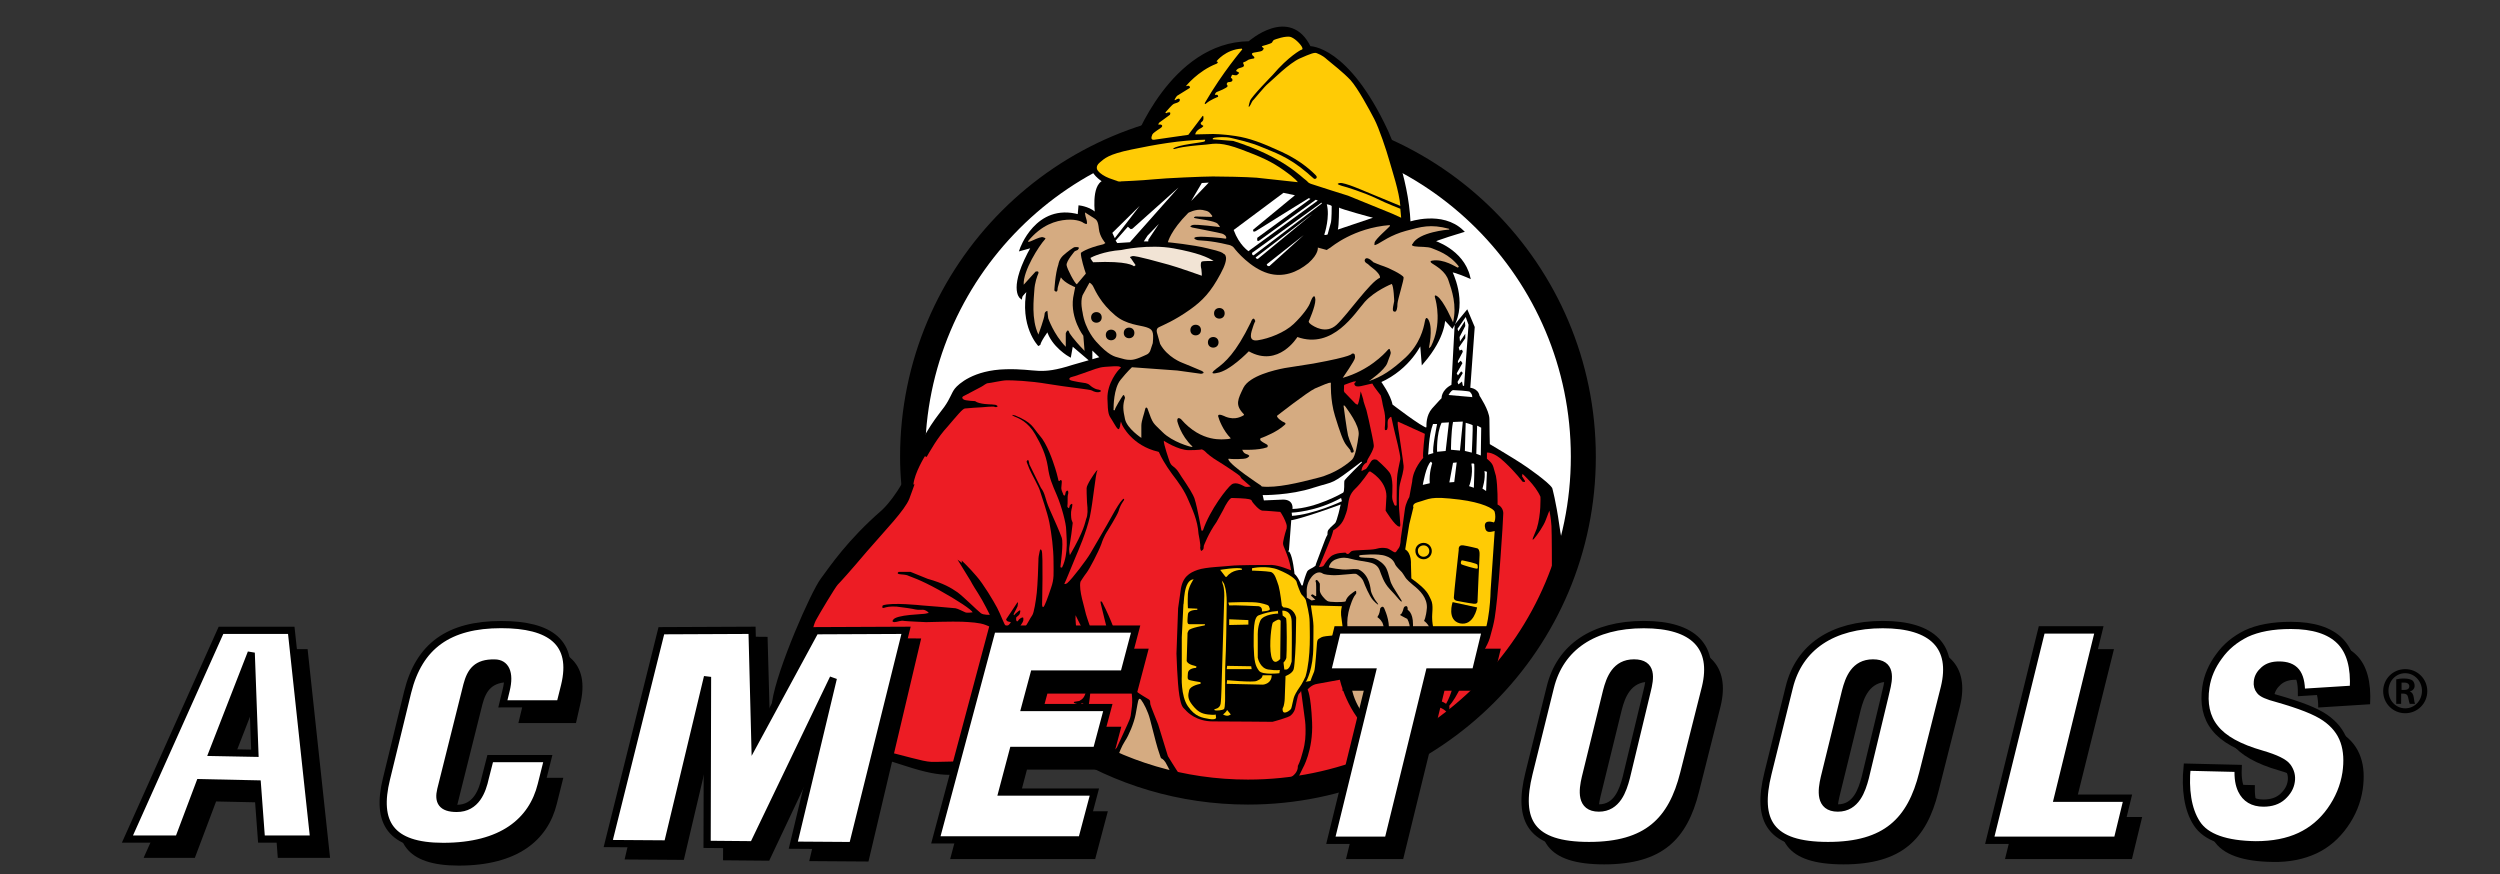 <svg xmlns="http://www.w3.org/2000/svg" xmlns:xlink="http://www.w3.org/1999/xlink" version="1.1" x="0px" y="0px" viewBox="0 0 612 214" style="enable-background:new 0 0 612 214;" xml:space="preserve" width="612"  height="214" >
<rect x="0" y="0" width="612" height="214" fill="#333333" stroke="none"/>
<style type="text/css">
	.st0{display:none;}
	.st1{display:inline;}
	.st2{fill:#FFFFFF;}
	.st3{fill:none;}
	.st4{stroke:#000000;stroke-width:0.612;}
	.st5{fill:#D5AB81;}
	.st6{fill:#F2E4D5;}
	.st7{fill:#ED1C24;}
	.st8{fill:none;stroke:#000000;stroke-width:6.119;}
	.st9{fill:#FFCB05;}
	.st10{fill:#FFCB05;stroke:#000000;stroke-width:0.612;}
	.st11{fill:#FFFFFF;stroke:#000000;stroke-width:1.76;}
	.st12{fill:#FFFFFF;stroke:#000000;stroke-width:1.77;}
	.st13{fill:#FFFFFF;stroke:#000000;stroke-width:1.797;}
</style>
<g id="Layer_1" class="st0">
	<g class="st1">
		<g>
			<g>
				<path class="st2" d="M305.4,198.9c-48,0-87.1-39.1-87.1-87.1c0-48,39.1-87.1,87.1-87.1c48,0,87.1,39.1,87.1,87.1      C392.5,159.8,353.4,198.9,305.4,198.9L305.4,198.9z"/>
			</g>
			<g>
				<path class="st2" d="M68,211.7c-0.9,0-1.7-0.7-1.8-1.7l-0.8-11.9L54.2,198l-4.8,12.6c-0.3,0.7-0.9,1.2-1.7,1.2H35.2      c-0.6,0-1.2-0.3-1.5-0.8c-0.3-0.5-0.4-1.2-0.1-1.7l22.9-51c0.3-0.6,0.9-1.1,1.6-1.1l17.2,0c0.9,0,1.7,0.7,1.8,1.6l5.5,51.1      c0.1,0.5-0.1,1-0.5,1.4c-0.3,0.4-0.8,0.6-1.3,0.6H68z M64.5,187.2l-0.5-14l-5.4,13.9L64.5,187.2z"/>
			</g>
			<g>
				<path class="st2" d="M556.2,128"/>
			</g>
			<g>
				<path class="st2" d="M294.1,196.8c-0.1,0-0.1,0-0.1,0c-0.8-0.1-18.9-2.3-32.5-11l-2.1,0.5c-0.4,0.1-11.7,3.6-18.8,4      c-1.5,0.1-2.7,0.2-3.8,0.4c-1.6,0.2-2.9,0.3-4.4,0.3c-3.1,0-6.3-0.6-11.2-2.2c-9.2-3-11.3-3.1-11.4-3.1c0,0,0,0-0.1,0      c-0.1,0-0.1,0-0.2,0c-0.5-0.1-12.4-2-15.6-3c-0.3-0.1-0.6-0.2-0.9-0.3c-3.6-1-6.8-2.7-5.5-10.8c1.2-8.1,9.7-27.5,12.3-31      c0.3-0.4,0.6-0.8,0.9-1.3c2.5-3.4,6.7-9.2,14.2-15.7c0,0,4.1-3.8,7.2-11.4c2.8-6.9,5.5-10.5,7.2-12.6c0.3-0.4,0.5-0.7,0.7-1      c0.7-1,1.1-1.8,1.5-2.6c0.3-0.7,0.7-1.4,1.2-2c0.7-0.8,4.7-5.1,13.5-5.2c0.3,0,0.7,0,1,0c2.1,0,3.6,0.1,5,0.3      c1,0.1,1.8,0.2,2.7,0.2c1.2,0,2.8-0.1,5.7-1c-0.9-0.6-2.8-2-4.2-4c-0.1,0.1-0.1,0.2-0.2,0.3c0,0.6-0.4,1.2-0.9,1.5      c-0.3,0.1-0.6,0.2-0.9,0.2c-0.5,0-0.9-0.2-1.3-0.5c-0.2-0.2-3.8-4-3.7-11.2c-0.2-0.1-0.5-0.2-0.7-0.3c-0.9-0.7-3-3.3,0.7-11.4      c-0.3-0.1-0.6-0.3-0.8-0.5c-0.5-0.5-0.6-1.2-0.4-1.8c0.1-0.4,3.5-10,12.6-10c0.5,0,1.1,0,1.6,0.1l0-0.2c0-0.5,0.3-1,0.7-1.3      c0.3-0.3,0.7-0.4,1.1-0.4c0.1,0,0.2,0,0.2,0c0.2,0,1,0.1,1.9,0.5c0.1-1.6,0.3-3.4,1.1-4.7c-1.1-1.1-2.3-2.7-2-4.7      c0.5-2.9,4-5,10.9-6.4c1.9-4.7,11-24.2,28.6-24.9c1.3-1,5-3.6,8.9-3.6c2.3,0,5.4,0.9,7.8,4.9c3.1,0.6,11.2,3.9,19.3,21.4      c0.2,0.4,4.6,10.1,5.5,21c1-0.2,2.2-0.3,3.6-0.3c3.6,0,6.8,1.2,9.1,3.4c0.5,0.4,0.7,1.1,0.5,1.7c-0.2,0.6-0.6,1.1-1.2,1.3      c-1,0.3-2.1,0.7-3.2,1c2.4,1.5,5.1,4.1,6.1,8.1c0.2,0.7-0.1,1.4-0.6,1.8c-0.3,0.3-0.7,0.4-1.2,0.4c-0.2,0-0.5,0-0.7-0.1      c-0.3-0.1-0.5-0.2-0.8-0.3c0.4,1.5,0.8,3.4,0.7,5.4c0.1,0,0.2,0,0.3,0c0.1,0,0.2,0,0.2,0c0.6,0.1,1.2,0.5,1.4,1.1l1.6,3.8      c0.1,0.3,0.2,0.6,0.1,0.8l-1,13.6c0.9,0.5,1.8,1.3,2.1,2.5c0.7,1.1,2.5,4.1,2.6,6.3c0,1.4,0.1,3.9,0.1,5.3      c1.8,1.1,5.7,3.4,6.9,4.2c0.1,0,7,4.6,8.1,6.5c0.1,0.1,0.2,0.3,0.2,0.5c0,0.1,0.9,3.4,1.7,9.1c0.7,4.7,1.3,6.6,1.4,6.9l0.7,1.4      c0.2,0.4,0.3,0.9,0.2,1.3c-0.2,0.6-4.2,15-13.9,26.5c-9.6,11.4-13.3,14-13.4,14.1l-13.7,9.8c-0.1,0.1-0.3,0.2-0.4,0.2l-19,6.9      c-0.1,0-0.3,0.1-0.4,0.1l-15.1,1.8c-0.1,0-0.1,0-0.2,0L294.1,196.8z M342.3,98.2c2,1.5,4.1,3.1,5.6,4.1c0.3-1.5,1-2.6,1.5-3.2      c0.8-1,1.5-1.7,2-2.2c0.2-1.1,0.8-2.4,2.4-3.5l0.6-11c-0.8,2-2.2,4.6-4.7,7.5c-0.3,0.4-0.9,0.6-1.4,0.6c-0.2,0-0.4,0-0.6-0.1      c-0.6-0.2-1.1-0.7-1.2-1.4c-1.5,1.7-3.5,3.6-6.2,5.1C341.1,95.3,341.9,96.8,342.3,98.2L342.3,98.2z"/>
			</g>
			<g>
				<path class="st2" d="M332.5,55.6"/>
			</g>
			<g>
				<path class="st2" d="M270.3,43c-0.9,0-1.7-0.5-2.1-1.2c-0.2-0.4-0.5-1.3,0.3-2.4c0.2-0.2,0.4-0.4,0.6-0.5c0.2-0.1,4.8-2.6,8.3-3      c0.1,0,0.1,0,0.2,0c0,0,0.2,0,0.5,0c0.9,0,2.4,0,2.8,1.5c0.2,0.8-0.2,1.7-1,2.1c-0.3,0.1-0.6,0.2-1.9,0.6      c-1.4,0.4-3.8,1.1-4.7,1.5c-0.8,0.4-0.9,0.5-1,0.6c-0.2,0.2-0.5,0.5-1,0.7C270.9,43,270.6,43,270.3,43L270.3,43z"/>
			</g>
			<g>
				<path class="st2" d="M31.5,233.7c-1,0-1.8-0.8-1.8-1.8V218c0-1,0.8-1.8,1.8-1.8h4c1,0,2.9,0,4.2,1.8c0.9,1.2,1,2.4,1,3.6      c0,1.1-0.2,2-0.6,2.7c0.5,0.8,0.9,1.9,0.9,3.5c0,0.6,0,1.3-0.2,2.2c-0.8,2.6-2.4,3.9-5,3.9H31.5z"/>
			</g>
			<g>
				<path class="st2" d="M47.8,234.1c-6,0-6-4.8-6-6.4V218c0-1,0.8-1.8,1.8-1.8H46c0.8,0,1.5,0.5,1.7,1.3c0.2-0.7,0.9-1.3,1.7-1.3      h2.4c1,0,1.8,0.8,1.8,1.8v9.7C53.7,229.3,53.7,234.1,47.8,234.1L47.8,234.1z"/>
			</g>
			<g>
				<path class="st2" d="M56.6,233.7c-1,0-1.8-0.8-1.8-1.8V218c0-1,0.8-1.8,1.8-1.8H59c1,0,1.8,0.8,1.8,1.8v13.9      c0,1-0.8,1.8-1.8,1.8H56.6z"/>
			</g>
			<g>
				<path class="st2" d="M63.7,233.7c-1,0-1.8-0.8-1.8-1.8V218c0-1,0.8-1.8,1.8-1.8h2.5c1,0,1.8,0.8,1.8,1.8v10.1h2.8      c1,0,1.8,0.8,1.8,1.8v2c0,1-0.8,1.8-1.8,1.8H63.7z"/>
			</g>
			<g>
				<path class="st2" d="M74.8,233.7c-1,0-1.8-0.8-1.8-1.8V218c0-1,0.8-1.8,1.8-1.8h5.1c1.3,0,3,0.7,4.1,2.5c0.8,1.4,1,3.3,1,5.7      c0,3.1,0,6.9-2.9,8.7c-0.9,0.6-1.9,0.6-2.8,0.6H74.8z"/>
			</g>
			<g>
				<path class="st2" d="M87.7,233.7c-1,0-1.8-0.8-1.8-1.8V218c0-1,0.8-1.8,1.8-1.8h2.5c1,0,1.8,0.8,1.8,1.8v13.9      c0,1-0.8,1.8-1.8,1.8H87.7z"/>
			</g>
			<g>
				<path class="st2" d="M100.6,233.7c-0.7,0-1.4-0.4-1.7-1.1c-0.3,0.6-0.9,1.1-1.7,1.1h-2.5c-1,0-1.8-0.8-1.8-1.8V218      c0-1,0.8-1.8,1.8-1.8h2.5c0.7,0,1.4,0.4,1.7,1.1c0.3-0.7,0.9-1.1,1.7-1.1h2.5c1,0,1.8,0.8,1.8,1.8v13.9c0,1-0.8,1.8-1.8,1.8      H100.6z"/>
			</g>
			<g>
				<path class="st2" d="M111.9,234.1c-6.1,0-6.1-5.2-6.1-8.2v-2c0.1-3,0.2-8,6.1-8c1.2,0,4.9,0,5.9,4.4c0.1,0.6,0.2,1.2,0.2,1.7      l0,0.3c0,0.4-0.1,0.8-0.4,1.1c0.2,0.3,0.3,0.6,0.3,1v7.5c0,1-0.8,1.8-1.8,1.8h-1.8c-0.2,0-0.4,0-0.6-0.1c-0.5,0.2-1,0.4-1.6,0.4      C112,234.1,111.9,234.1,111.9,234.1L111.9,234.1z"/>
			</g>
			<g>
				<path class="st2" d="M149.7,233.7c-0.8,0-1.5-0.5-1.7-1.2c0-0.1-0.1-0.3-0.1-0.4c-0.1,0.9-0.8,1.7-1.8,1.7h-2.4      c-1,0-1.8-0.8-1.8-1.8V218c0-1,0.8-1.8,1.8-1.8h4.6c3.5,0,5.5,1.9,5.5,5.1c0,1.5-0.3,2.6-0.8,3.3c0.4,0.6,0.7,1.5,0.7,2.6l0,0.2      c0,2.1,0.1,2.9,0.2,3.2c0.2,0.3,0.4,0.7,0.4,1.1v0.3c0,1-0.8,1.8-1.8,1.8H149.7z"/>
			</g>
			<g>
				<path class="st2" d="M156.6,233.7c-1,0-1.8-0.8-1.8-1.8V218c0-1,0.8-1.8,1.8-1.8h6.9c1,0,1.8,0.8,1.8,1.8v2      c0,0.9-0.7,1.7-1.6,1.8c0.7,0.2,1.3,0.9,1.3,1.7v2c0,1-0.8,1.8-1.8,1.8h-2.3v0.7h2.6c1,0,1.8,0.8,1.8,1.8v2c0,1-0.8,1.8-1.8,1.8      H156.6z"/>
			</g>
			<g>
				<path class="st2" d="M176.5,233.7c-0.5,0-0.9-0.2-1.2-0.5c-0.3,0.3-0.8,0.5-1.2,0.5h-1.5c-0.5,0-0.9-0.2-1.2-0.5      c-0.3,0.3-0.8,0.5-1.2,0.5h-2.4c-1,0-1.8-0.8-1.8-1.8V218c0-1,0.8-1.8,1.8-1.8h3.9c0.8,0,1.6,0.6,1.7,1.4      c0.2-0.8,0.9-1.4,1.8-1.4h3.9c1,0,1.8,0.8,1.8,1.8v13.9c0,1-0.8,1.8-1.8,1.8H176.5z"/>
			</g>
			<g>
				<path class="st2" d="M187.7,234.1c-6.1,0-6.1-5.2-6.1-8.2v-2c0.1-3,0.2-8,6.1-8c5.9,0,6,5,6.1,7.9l0,2      C193.8,228.9,193.8,234.1,187.7,234.1L187.7,234.1z"/>
			</g>
			<g>
				<path class="st2" d="M196.6,233.7c-1,0-1.8-0.8-1.8-1.8V218c0-1,0.8-1.8,1.8-1.8h5.1c1.3,0,3,0.7,4.1,2.5c0.8,1.4,1,3.3,1,5.7      c0,3.1,0,6.9-2.9,8.7c-0.9,0.6-1.9,0.6-2.8,0.6H196.6z"/>
			</g>
			<g>
				<path class="st2" d="M209.4,233.7c-1,0-1.8-0.8-1.8-1.8V218c0-1,0.8-1.8,1.8-1.8h6.9c1,0,1.8,0.8,1.8,1.8v2      c0,0.9-0.7,1.7-1.6,1.8c0.7,0.2,1.3,0.9,1.3,1.7v2c0,1-0.8,1.8-1.8,1.8h-2.3v0.7h2.6c1,0,1.8,0.8,1.8,1.8v2c0,1-0.8,1.8-1.8,1.8      H209.4z"/>
			</g>
			<g>
				<path class="st2" d="M220.5,233.7c-1,0-1.8-0.8-1.8-1.8V218c0-1,0.8-1.8,1.8-1.8h2.4c1,0,1.8,0.8,1.8,1.8v10.1h2.8      c1,0,1.8,0.8,1.8,1.8v2c0,1-0.8,1.8-1.8,1.8H220.5z"/>
			</g>
			<g>
				<path class="st2" d="M231.6,233.7c-1,0-1.8-0.8-1.8-1.8V218c0-1,0.8-1.8,1.8-1.8h2.4c1,0,1.8,0.8,1.8,1.8v13.9      c0,1-0.8,1.8-1.8,1.8H231.6z"/>
			</g>
			<g>
				<path class="st2" d="M244.5,233.7c-0.7,0-1.4-0.4-1.7-1.1c-0.3,0.6-0.9,1.1-1.7,1.1h-2.5c-1,0-1.8-0.8-1.8-1.8V218      c0-1,0.8-1.8,1.8-1.8h2.5c0.7,0,1.4,0.4,1.7,1.1c0.3-0.7,0.9-1.1,1.7-1.1h2.4c1,0,1.8,0.8,1.8,1.8v13.9c0,1-0.8,1.8-1.8,1.8      H244.5z"/>
			</g>
			<g>
				<path class="st2" d="M255.7,234.1c-6.1,0-6.1-5.2-6.1-8.2v-2c0.1-3,0.2-8,6.1-8c1.2,0,4.9,0,5.9,4.4c0.1,0.6,0.2,1.2,0.2,1.7      l0,0.3c0,0.4-0.1,0.8-0.4,1.1c0.2,0.3,0.3,0.6,0.3,1v7.5c0,1-0.8,1.8-1.8,1.8h-1.8c-0.2,0-0.4,0-0.6-0.1c-0.5,0.2-1,0.4-1.6,0.4      C255.8,234.1,255.8,234.1,255.7,234.1L255.7,234.1z"/>
			</g>
			<g>
				<path class="st2" d="M295.2,233.7c-0.6,0-1.1-0.3-1.5-0.8c-0.3,0.5-0.9,0.8-1.5,0.8h-2.9c-0.9,0-1.6-0.6-1.8-1.5l-2.5-13.9      c-0.1-0.5,0-1.1,0.4-1.5c0.3-0.4,0.8-0.6,1.4-0.6h2.5c0.7,0,1.4,0.5,1.7,1.1c0.3-0.7,0.9-1.1,1.7-1.1h2c0.7,0,1.4,0.5,1.7,1.1      c0.3-0.7,0.9-1.1,1.7-1.1h2.5c0.5,0,1,0.2,1.4,0.6c0.3,0.4,0.5,0.9,0.4,1.5l-2.4,13.9c-0.2,0.9-0.9,1.5-1.8,1.5H295.2z"/>
			</g>
			<g>
				<path class="st2" d="M308.7,234.1c-6.1,0-6.1-5.2-6.1-8.2v-2c0.1-3,0.2-8,6.1-8c5.9,0,6,5,6.1,7.9l0,2      C314.8,228.9,314.8,234.1,308.7,234.1L308.7,234.1z"/>
			</g>
			<g>
				<path class="st2" d="M321.7,234.1c-6.1,0-6.1-5.2-6.1-8.2v-2c0.1-3,0.2-8,6.1-8c5.8,0,6,4.8,6.1,7.9l0,2      C327.8,228.9,327.8,234.1,321.7,234.1L321.7,234.1z"/>
			</g>
			<g>
				<path class="st2" d="M330.6,233.7c-1,0-1.8-0.8-1.8-1.8V218c0-1,0.8-1.8,1.8-1.8h5.1c1.3,0,3,0.7,4.1,2.5c0.8,1.4,1,3.3,1,5.7      c0,3.1,0,6.9-2.9,8.7c-0.9,0.6-1.9,0.6-2.8,0.6H330.6z"/>
			</g>
			<g>
				<path class="st2" d="M351.1,233.7c-0.6,0-1.1-0.3-1.5-0.8c-0.3,0.5-0.9,0.8-1.5,0.8h-2.9c-0.9,0-1.6-0.6-1.8-1.5l-2.5-13.9      c-0.1-0.5,0-1.1,0.4-1.5c0.3-0.4,0.8-0.6,1.4-0.6h2.5c0.7,0,1.4,0.5,1.7,1.1c0.3-0.7,0.9-1.1,1.7-1.1h2c0.7,0,1.4,0.4,1.7,1.1      c0.3-0.7,0.9-1.1,1.7-1.1h2.5c0.5,0,1,0.2,1.4,0.6c0.3,0.4,0.5,0.9,0.4,1.5l-2.4,13.9c-0.2,0.9-0.9,1.5-1.8,1.5H351.1z"/>
			</g>
			<g>
				<path class="st2" d="M364.5,234.1c-6.1,0-6.1-5.2-6.1-8.2v-2c0.1-3,0.2-8,6.1-8c5.9,0,6,5,6.1,7.9l0,2      C370.6,228.9,370.6,234.1,364.5,234.1L364.5,234.1z"/>
			</g>
			<g>
				<path class="st2" d="M379.3,233.7c-0.8,0-1.5-0.5-1.7-1.2c0-0.1-0.1-0.3-0.1-0.4c-0.1,0.9-0.8,1.7-1.8,1.7h-2.4      c-1,0-1.8-0.8-1.8-1.8V218c0-1,0.8-1.8,1.8-1.8h4.6c3.5,0,5.5,1.9,5.5,5.1c0,1.5-0.3,2.6-0.8,3.3c0.4,0.6,0.7,1.5,0.7,2.6l0,0.2      c0,2.1,0.1,2.9,0.2,3.1c0.2,0.3,0.4,0.7,0.4,1.1v0.3c0,1-0.8,1.8-1.8,1.8H379.3z"/>
			</g>
			<g>
				<path class="st2" d="M391.9,233.7c-0.7,0-1.3-0.4-1.6-0.9c-0.3,0.6-0.9,0.9-1.6,0.9h-2.5c-1,0-1.8-0.8-1.8-1.8V218      c0-1,0.8-1.8,1.8-1.8h2.5c0.6,0,1.2,0.3,1.5,0.8c0.3-0.5,0.9-0.8,1.5-0.8h2.8c0.6,0,1.2,0.3,1.5,0.9c0.3,0.5,0.3,1.2,0,1.8      l-2.8,5.2l3.1,7.2c0.2,0.6,0.2,1.2-0.2,1.7c-0.3,0.5-0.9,0.8-1.5,0.8H391.9z"/>
			</g>
			<g>
				<path class="st2" d="M398.3,233.7c-1,0-1.8-0.8-1.8-1.8V218c0-1,0.8-1.8,1.8-1.8h2.4c1,0,1.8,0.8,1.8,1.8v13.9      c0,1-0.8,1.8-1.8,1.8H398.3z"/>
			</g>
			<g>
				<path class="st2" d="M411.1,233.7c-0.7,0-1.4-0.4-1.7-1.1c-0.3,0.6-0.9,1.1-1.7,1.1h-2.5c-1,0-1.8-0.8-1.8-1.8V218      c0-1,0.8-1.8,1.8-1.8h2.5c0.7,0,1.4,0.4,1.7,1.1c0.3-0.7,0.9-1.1,1.7-1.1h2.4c1,0,1.8,0.8,1.8,1.8v13.9c0,1-0.8,1.8-1.8,1.8      H411.1z"/>
			</g>
			<g>
				<path class="st2" d="M422.4,234.1c-6.1,0-6.1-5.2-6.1-8.2v-2c0.1-3.2,0.2-8,6.1-8c1.2,0,4.9,0,5.9,4.4c0.1,0.6,0.2,1.2,0.2,1.7      l0,0.3c0,0.4-0.1,0.8-0.4,1.1c0.2,0.3,0.3,0.6,0.3,1v7.5c0,1-0.8,1.8-1.8,1.8h-1.8c-0.2,0-0.4,0-0.6-0.1c-0.5,0.2-1,0.4-1.6,0.4      C422.5,234.1,422.5,234.1,422.4,234.1L422.4,234.1z"/>
			</g>
			<g>
				<path class="st2" d="M454.2,233.7c-1,0-1.8-0.8-1.8-1.8V218c0-1,0.8-1.8,1.8-1.8h2.5c1,0,1.8,0.8,1.8,1.8v10.1h2.7      c1,0,1.8,0.8,1.8,1.8v2c0,1-0.8,1.8-1.8,1.8H454.2z"/>
			</g>
			<g>
				<path class="st2" d="M471,233.7c-0.9,0-1.6-0.6-1.8-1.5l-0.3-1.7l-0.3,1.7c-0.2,0.9-0.9,1.5-1.8,1.5h-2.6      c-0.5,0-1.1-0.2-1.4-0.7c-0.3-0.4-0.5-1-0.4-1.5l3.1-13.9c0.2-0.8,0.9-1.4,1.8-1.4h3.3c0.8,0,1.6,0.6,1.8,1.4l3,13.9      c0.1,0.5,0,1.1-0.4,1.5c-0.3,0.4-0.9,0.7-1.4,0.7H471z"/>
			</g>
			<g>
				<path class="st2" d="M483,233.7c-0.7,0-1.4-0.4-1.7-1.1c-0.3,0.6-0.9,1.1-1.7,1.1h-2.5c-1,0-1.8-0.8-1.8-1.8V218      c0-1,0.8-1.8,1.8-1.8h2.5c0.7,0,1.4,0.4,1.7,1.1c0.3-0.7,0.9-1.1,1.7-1.1h2.4c1,0,1.8,0.8,1.8,1.8v13.9c0,1-0.8,1.8-1.8,1.8H483      z"/>
			</g>
			<g>
				<path class="st2" d="M490.3,233.7c-1,0-1.8-0.8-1.8-1.8V218c0-1,0.8-1.8,1.8-1.8h5.1c1.3,0,3,0.7,4.1,2.5c0.8,1.4,1,3.3,1,5.7      c0,3.1,0,6.9-2.9,8.7c-0.9,0.6-1.9,0.6-2.8,0.6H490.3z"/>
			</g>
			<g>
				<path class="st2" d="M506.9,234.1c-3.6,0-5.8-2.3-5.8-6v-1c0-0.9,0.7-1.7,1.6-1.8c-0.2-0.2-0.4-0.4-0.6-0.7c-0.6-1-1-2.1-1-3.2      c0-3.4,2.1-5.5,5.6-5.5c2.5,0,5.6,1.1,5.6,6.2l0,0.1c0,0.5-0.2,0.9-0.5,1.3c-0.2,0.2-0.5,0.4-0.9,0.5c0,0,0.1,0.1,0.1,0.1      c1.1,1.2,1.6,2.4,1.6,4.2C512.7,231.8,510.4,234.1,506.9,234.1L506.9,234.1z"/>
			</g>
			<g>
				<path class="st2" d="M519.3,234.1c-6.1,0-6.1-5.2-6.1-8.2v-2c0.1-3.2,0.2-8,6.1-8c3.2,0.1,5.1,2,5.4,5.3c0,0.4,0.1,0.8,0.1,1.3      c-0.1,1-0.8,1.7-1.8,1.7h-2.4c-0.5,0-0.9-0.2-1.2-0.5v2c0.3-0.3,0.7-0.5,1.2-0.5h2.5c0.5,0,1,0.2,1.3,0.6      c0.3,0.4,0.5,0.9,0.5,1.3l0,0.8C524.5,233,521.6,234.1,519.3,234.1L519.3,234.1z"/>
			</g>
			<g>
				<path class="st2" d="M533,233.7c-0.9,0-1.6-0.6-1.8-1.5l-0.3-1.7l-0.3,1.7c-0.2,0.9-0.9,1.5-1.8,1.5h-2.6      c-0.5,0-1.1-0.2-1.4-0.7c-0.3-0.4-0.5-1-0.4-1.5l3.1-13.9c0.2-0.8,0.9-1.4,1.8-1.4h3.3c0.8,0,1.6,0.6,1.8,1.4l3,13.9      c0.1,0.5,0,1.1-0.4,1.5c-0.3,0.4-0.9,0.7-1.4,0.7H533z"/>
			</g>
			<g>
				<path class="st2" d="M539.2,233.7c-1,0-1.8-0.8-1.8-1.8V218c0-1,0.8-1.8,1.8-1.8h5c3,0,4.9,2.3,4.9,5.8c0,2-0.7,3.7-1.9,4.7      c-1,0.8-2.3,1.3-3.8,1.3v4c0,1-0.8,1.8-1.8,1.8H539.2z"/>
			</g>
			<g>
				<path class="st2" d="M551.3,233.7c-1,0-1.8-0.8-1.8-1.8V218c0-1,0.8-1.8,1.8-1.8h2.5c1,0,1.8,0.8,1.8,1.8v13.9      c0,1-0.8,1.8-1.8,1.8H551.3z"/>
			</g>
			<g>
				<path class="st2" d="M564.1,233.7c-0.7,0-1.4-0.4-1.7-1.1c-0.3,0.6-0.9,1.1-1.7,1.1h-2.5c-1,0-1.8-0.8-1.8-1.8V218      c0-1,0.8-1.8,1.8-1.8h2.5c0.7,0,1.4,0.4,1.7,1.1c0.3-0.7,0.9-1.1,1.7-1.1h2.5c1,0,1.8,0.8,1.8,1.8v13.9c0,1-0.8,1.8-1.8,1.8      H564.1z"/>
			</g>
			<g>
				<path class="st2" d="M575.4,234.1c-6.1,0-6.1-5.2-6.1-8.2v-2c0.1-3,0.2-8,6.1-8c1.2,0,4.9,0,5.9,4.4c0.1,0.6,0.2,1.2,0.2,1.7      l0,0.3c0,0.4-0.1,0.8-0.4,1.1c0.2,0.3,0.3,0.6,0.3,1v7.5c0,1-0.8,1.8-1.8,1.8h-1.8c-0.2,0-0.4,0-0.6-0.1c-0.5,0.2-1,0.4-1.6,0.4      C575.5,234.1,575.5,234.1,575.4,234.1L575.4,234.1z"/>
			</g>
			<g>
				<path class="st2" d="M64,207.2c-0.9,0-1.7-0.7-1.8-1.7l-0.8-11.9l-11.1-0.2L45.4,206c-0.3,0.7-0.9,1.2-1.7,1.2H31.2      c-0.6,0-1.2-0.3-1.5-0.8c-0.3-0.5-0.4-1.2-0.1-1.7l22.9-51.1c0.3-0.6,0.9-1.1,1.6-1.1h17.2c0.9,0,1.7,0.7,1.8,1.6l5.5,51.1      c0.1,0.5-0.1,1-0.5,1.4c-0.3,0.4-0.8,0.6-1.3,0.6H64z M60.5,182.6l-0.5-14l-5.4,13.9L60.5,182.6z"/>
			</g>
			<g>
				<path class="st2" d="M112.3,213.7c-6.9,0-11.6-1.6-14.2-5c-2.5-3.2-3-7.7-1.5-13.8l5.2-21.3c3-12,11-17.9,24.7-17.9      c7.7,0,12.9,1.7,15.7,5.3c2.3,2.9,2.8,6.9,1.6,11.9l-1.1,4.3c-0.2,0.8-0.9,1.4-1.7,1.4h-14.1c-0.6,0-1.1-0.3-1.4-0.7      c-0.3-0.4-0.5-1-0.3-1.5l0.8-3.3c0.7-2.8,0.1-3.8-0.1-4.1c-0.1-0.1-0.3-0.4-1-0.4l-0.2,0c-2.9,0-4.1,1-4.8,4l-6.4,25.6      c-0.2,0.9-0.2,1.6,0,1.9c0.1,0.1,0.5,0.5,2.2,0.5c2.7,0,4.2-1.7,5.3-6.1l1.2-4.7c0.2-0.8,0.9-1.4,1.7-1.4h14.1      c0.6,0,1.1,0.3,1.4,0.7c0.3,0.4,0.5,1,0.3,1.5l-1.6,6.4C135.4,207.9,126.3,213.7,112.3,213.7L112.3,213.7z"/>
			</g>
			<g>
				<path class="st2" d="M108.5,209.1c-6.9,0-11.6-1.6-14.2-5c-2.5-3.2-3-7.7-1.5-13.8l5.2-21.3c3-12,11-17.9,24.7-17.9      c7.7,0,12.9,1.7,15.7,5.3c2.3,2.9,2.8,6.9,1.6,11.9l-1.1,4.4c-0.2,0.8-0.9,1.4-1.7,1.4h-14.1c-0.6,0-1.1-0.3-1.4-0.7      c-0.3-0.4-0.5-1-0.3-1.5l0.8-3.3c0.7-2.8,0.1-3.9-0.1-4.1c-0.1-0.1-0.3-0.4-1-0.4l-0.2,0c-2.9,0-4.1,1-4.8,4l-6.4,25.6      c-0.2,0.9-0.2,1.6,0,1.9c0.1,0.1,0.5,0.5,2.2,0.5c2.7,0,4.2-1.7,5.3-6.1l1.2-4.7c0.2-0.8,0.9-1.4,1.7-1.4h14.1      c0.6,0,1.1,0.3,1.4,0.7c0.3,0.4,0.5,1,0.3,1.5l-1.6,6.4C131.7,203.2,122.5,209.1,108.5,209.1L108.5,209.1z"/>
			</g>
			<g>
				<path class="st2" d="M232.5,212.1c-0.6,0-1.1-0.3-1.4-0.7c-0.3-0.4-0.5-1-0.3-1.6l13.8-51.4c0.2-0.8,0.9-1.3,1.7-1.3h34.9      c0.6,0,1.1,0.3,1.4,0.7c0.3,0.4,0.5,1,0.3,1.6l-2.9,11c-0.2,0.8-0.9,1.3-1.7,1.3h-20.5l-1.2,4.5h18c0.6,0,1.1,0.3,1.4,0.7      c0.3,0.4,0.5,1,0.3,1.6l-2.8,10.5c-0.2,0.8-0.9,1.3-1.7,1.3h-19l-1.8,6.6h20.1c0.6,0,1.1,0.3,1.4,0.7c0.3,0.4,0.5,1,0.3,1.6      l-3.1,11.7c-0.2,0.8-0.9,1.3-1.7,1.3H232.5z"/>
			</g>
			<g>
				<path class="st2" d="M229.1,207.3c-0.6,0-1.1-0.3-1.4-0.7c-0.3-0.4-0.5-1-0.3-1.6l13.8-51.5c0.2-0.8,0.9-1.3,1.7-1.3H278      c0.6,0,1.1,0.3,1.4,0.7c0.3,0.4,0.5,1,0.3,1.6l-2.9,11c-0.2,0.8-0.9,1.3-1.7,1.3h-20.6l-1.2,4.6h18c0.6,0,1.1,0.3,1.4,0.7      c0.3,0.4,0.5,1,0.3,1.6l-2.8,10.5c-0.2,0.8-0.9,1.3-1.7,1.3h-19l-1.8,6.6h20.3c0.6,0,1.1,0.3,1.4,0.7c0.3,0.4,0.5,1,0.3,1.6      l-3.1,11.7c-0.2,0.8-0.9,1.3-1.7,1.3H229.1z"/>
			</g>
			<g>
				<path class="st2" d="M198.1,212.5c-0.5,0-1.1-0.3-1.4-0.7c-0.3-0.4-0.5-1-0.3-1.5l5.9-24.9L190,211.4c-0.3,0.6-0.9,1-1.6,1      c0,0-11.4-0.1-11.4-0.1c-1,0-1.8-0.8-1.8-1.8l0.1-26.1l-6.2,26.4c-0.2,0.8-0.9,1.4-1.8,1.4c0,0-14.5-0.1-14.5-0.1      c-0.5,0-1.1-0.3-1.4-0.7c-0.3-0.4-0.5-1-0.3-1.5l12.9-54.6c0.2-0.8,0.9-1.4,1.8-1.4c0,0,22.2,0.2,22.2,0.2c1,0,1.8,0.8,1.8,1.8      l0.6,22.1l11.5-22.7c0.3-0.6,0.9-1,1.6-1c0,0,22.1,0.2,22.1,0.2c0.5,0,1.1,0.3,1.4,0.7c0.3,0.4,0.5,1,0.3,1.5l-12.9,54.6      c-0.2,0.8-0.9,1.4-1.8,1.4L198.1,212.5z"/>
			</g>
			<g>
				<path class="st2" d="M194.2,208.6c-0.5,0-1.1-0.3-1.4-0.7c-0.3-0.4-0.5-1-0.3-1.5l5.9-24.4l-12.2,25.5c-0.3,0.6-0.9,1-1.6,1      c0,0-11.4-0.1-11.4-0.1c-1,0-1.8-0.8-1.8-1.8l0.1-25.6l-6.2,25.9c-0.2,0.8-0.9,1.4-1.8,1.4c0,0-14.5-0.1-14.5-0.1      c-0.6,0-1.1-0.3-1.4-0.7c-0.3-0.4-0.5-1-0.3-1.5l12.9-52c0.2-0.8,0.9-1.4,1.7-1.4c0,0,22.2-0.1,22.2-0.1c1,0,1.8,0.8,1.8,1.8      l0.5,20.7l11.5-21.4c0.3-0.6,0.9-0.9,1.6-0.9c0,0,22.2-0.1,22.2-0.1c0.6,0,1.1,0.3,1.4,0.7c0.3,0.4,0.5,1,0.3,1.5l-13.1,52.7      c-0.2,0.8-0.9,1.4-1.7,1.4L194.2,208.6z"/>
			</g>
			<g>
				<path class="st2" d="M556.4,212.9c-8-0.1-13.3-2.1-15.9-6.1c-3-4.5-3.1-10.7-2.7-15.1c0.1-0.9,0.9-1.6,1.8-1.6      c0,0,12.6,0.3,12.6,0.3c0.5,0,0.9,0.2,1.3,0.6c0.3,0.4,0.5,0.8,0.5,1.3c-0.1,2.5,0.2,3.7,0.6,4.5c0.7,1.5,1.9,2.2,3.8,2.2h0      c1.5,0,2.6-0.4,3.5-1.1c0.9-0.8,1.4-1.7,1.6-2.7c0.1-0.9,0-1.6-0.6-2.3c-0.2-0.3-1.2-1.2-5.4-2.4c-6-1.8-10.1-4.1-12.4-7.1      c-2.4-3.1-3.2-7-2.5-11.6c0.5-3,1.6-5.8,3.5-8.4c1.8-2.6,4.3-4.7,7.4-6.2c3-1.4,6.8-2.2,11.4-2.2l0.3,0c6,0,10.4,1.5,13.3,4.4      c2.9,2.9,4.1,7.4,3.8,13.3c-0.1,0.9-0.8,1.6-1.7,1.7l-12.2,0.8c2.7,1,4.7,2,6.2,3c2.6,1.8,4.4,4.1,5.3,6.8      c0.9,2.6,1.1,5.5,0.6,8.6c-0.6,3.6-2,7-4.1,10.1c-2.2,3.1-4.9,5.4-8.1,7c-3.2,1.5-7,2.3-11.3,2.3L556.4,212.9z M562,168.3      c-1.1,0-1.9,0.2-2.5,0.7c-0.6,0.5-0.9,1.1-1.1,1.8c-0.1,0.3,0,0.6,0.2,0.8c0.1,0.1,0.6,0.6,3.3,1.4c1.5,0.4,2.8,0.8,4,1.2      c-0.2-0.3-0.3-0.7-0.3-1c0-1.9-0.3-3.3-0.9-4C564.3,168.7,563.3,168.3,562,168.3C562,168.3,562,168.3,562,168.3L562,168.3z"/>
			</g>
			<g>
				<path class="st2" d="M552.2,208.5c-7.9-0.1-13.3-2.1-15.9-6c-3-4.4-3.1-10.5-2.7-14.9c0.1-0.9,0.9-1.6,1.8-1.6      c0,0,12.6,0.3,12.6,0.3c0.5,0,0.9,0.2,1.3,0.6c0.3,0.4,0.5,0.8,0.5,1.3c-0.1,2.5,0.2,3.6,0.6,4.4c0.7,1.5,1.9,2.2,3.8,2.2h0      c1.5,0,2.6-0.4,3.5-1.1c0.9-0.8,1.4-1.7,1.6-2.7c0.1-0.9,0-1.6-0.5-2.2c-0.2-0.3-1.2-1.2-5.4-2.4c-6-1.7-10.1-4-12.4-7      c-2.4-3-3.3-6.9-2.5-11.4c0.5-2.9,1.6-5.7,3.5-8.3c1.8-2.6,4.3-4.7,7.4-6.1c3-1.4,6.8-2.1,11.4-2.1l0.3,0c6,0,10.4,1.5,13.3,4.3      c2.9,2.8,4.1,7.3,3.8,13.2c-0.1,0.9-0.8,1.6-1.7,1.7l-12.1,0.8c2.6,1,4.6,1.9,6.1,2.9c2.6,1.8,4.4,4,5.3,6.7      c0.9,2.6,1.1,5.4,0.6,8.5c-0.6,3.6-2,6.9-4.1,9.9c-2.2,3-4.9,5.4-8.1,6.9c-3.2,1.5-7,2.3-11.3,2.3L552.2,208.5z M557.9,164.6      c-1.1,0-2,0.2-2.5,0.7c-0.6,0.5-0.9,1.1-1,1.8c0,0.3,0,0.5,0.2,0.8c0.1,0.1,0.6,0.6,3.3,1.4c1.4,0.4,2.8,0.8,4,1.2      c-0.2-0.3-0.3-0.6-0.3-1c0-1.8-0.3-3.2-0.9-3.9C560.2,164.9,559.2,164.6,557.9,164.6C557.9,164.6,557.9,164.6,557.9,164.6      L557.9,164.6z"/>
			</g>
			<g>
				<path class="st2" d="M329.4,212.2c-0.6,0-1.1-0.3-1.4-0.7c-0.3-0.4-0.5-1-0.3-1.5l9.6-39h-8.7c-0.6,0-1.1-0.3-1.4-0.7      c-0.3-0.4-0.5-1-0.3-1.5l2.5-10.3c0.2-0.8,0.9-1.4,1.7-1.4h36.3c0.6,0,1.1,0.3,1.4,0.7c0.3,0.4,0.5,1,0.3,1.5l-2.5,10.3      c-0.2,0.8-0.9,1.4-1.7,1.4H355l-9.8,39.9c-0.2,0.8-0.9,1.4-1.7,1.4H329.4z"/>
			</g>
			<g>
				<path class="st2" d="M325.7,207.5c-0.6,0-1.1-0.3-1.4-0.7c-0.3-0.4-0.5-1-0.3-1.5l9.6-39h-8.7c-0.6,0-1.1-0.3-1.4-0.7      c-0.3-0.4-0.5-1-0.3-1.5l2.5-10.3c0.2-0.8,0.9-1.4,1.7-1.4h36.3c0.6,0,1.1,0.3,1.4,0.7c0.3,0.4,0.5,1,0.3,1.5l-2.5,10.3      c-0.2,0.8-0.9,1.4-1.7,1.4h-9.9l-9.8,39.9c-0.2,0.8-0.9,1.4-1.7,1.4H325.7z"/>
			</g>
			<g>
				<path class="st2" d="M490.8,212.2c-0.6,0-1.1-0.3-1.4-0.7c-0.3-0.4-0.5-1-0.3-1.5l12.7-51.5c0.2-0.8,0.9-1.4,1.7-1.4h14      c0.6,0,1.1,0.3,1.4,0.7c0.3,0.4,0.5,1,0.3,1.5l-9.6,39h14.8c0.6,0,1.1,0.3,1.4,0.7c0.3,0.4,0.5,1,0.3,1.5l-2.5,10.3      c-0.2,0.8-0.9,1.4-1.7,1.4H490.8z"/>
			</g>
			<g>
				<path class="st2" d="M487.1,207.5c-0.6,0-1.1-0.3-1.4-0.7c-0.3-0.4-0.5-1-0.3-1.5l12.7-51.5c0.2-0.8,0.9-1.4,1.7-1.4h14      c0.6,0,1.1,0.3,1.4,0.7c0.3,0.4,0.5,1,0.3,1.5l-9.6,39h14.8c0.6,0,1.1,0.3,1.4,0.7c0.3,0.4,0.5,1,0.3,1.5l-2.5,10.3      c-0.2,0.8-0.9,1.4-1.7,1.4H487.1z"/>
			</g>
			<g>
				<path class="st2" d="M451.3,213.4c-7.5,0-12.4-1.7-15.1-5.1c-2.6-3.3-3-8-1.4-14.8l5.2-21c2.6-10.7,11.6-16.8,24.6-16.8      c7.2,0,12.3,1.8,15.1,5.4c2.4,3.1,3,7.2,1.7,12.2l-5.2,21C472.9,207.7,465.5,213.4,451.3,213.4L451.3,213.4z M462.2,168.7      c-2.6,0-4,1.6-5,5.6l-5.2,21.2c-0.8,3.1-0.3,4.2,0,4.6c0.3,0.3,0.8,0.5,1.6,0.5c2.4,0,3.9-1.7,4.9-6l5.2-21.2      c0.2-0.9,0.8-3.4,0.2-4.2C463.6,168.7,462.7,168.7,462.2,168.7L462.2,168.7z M392.7,213.4c-7.5,0-12.4-1.7-15.1-5.1      c-2.6-3.3-3-8-1.4-14.8l5.2-21c2.6-10.7,11.6-16.8,24.6-16.8c7.2,0,12.3,1.8,15.1,5.4c2.4,3.1,3,7.2,1.7,12.2l-5.2,21      C414.4,207.7,406.9,213.4,392.7,213.4L392.7,213.4z M403.6,168.7c-2.6,0-4,1.6-5,5.6l-5.2,21.2c-0.8,3.1-0.4,4.2,0,4.6      c0.3,0.3,0.8,0.5,1.6,0.5c2.4,0,3.9-1.7,4.9-6l5.2-21.2c0.2-0.9,0.8-3.4,0.2-4.2C405,168.7,404.1,168.7,403.6,168.7L403.6,168.7      z"/>
			</g>
			<g>
				<path class="st2" d="M447.5,208.8c-7.5,0-12.4-1.7-15.1-5.1c-2.6-3.3-3-8-1.4-14.8l5.2-21c2.6-10.7,11.6-16.8,24.6-16.8      c7.2,0,12.3,1.8,15.1,5.4c2.4,3.1,3,7.2,1.7,12.2l-5.2,21C469.2,203.1,461.7,208.8,447.5,208.8L447.5,208.8z M458.5,164      c-2.6,0-4,1.6-5,5.6l-5.2,21.2c-0.8,3.1-0.3,4.2,0,4.6c0.3,0.3,0.8,0.5,1.6,0.5c2.4,0,3.9-1.7,4.9-6l5.2-21.2      c0.2-0.9,0.8-3.4,0.2-4.2C459.8,164.1,459,164,458.5,164L458.5,164z M389,208.8c-7.5,0-12.4-1.7-15.1-5.1c-2.6-3.3-3-8-1.4-14.8      l5.2-21c2.6-10.7,11.6-16.8,24.6-16.8c7.2,0,12.3,1.8,15.1,5.4c2.4,3.1,3,7.2,1.7,12.2l-5.2,21      C410.7,203.1,403.2,208.8,389,208.8L389,208.8z M399.9,164c-2.6,0-4,1.6-5,5.6l-5.2,21.2c-0.8,3.1-0.3,4.2,0,4.6      c0.3,0.3,0.8,0.5,1.6,0.5c2.4,0,3.9-1.7,4.9-6l5.2-21.2c0.2-0.9,0.8-3.4,0.2-4.2C401.3,164.1,400.4,164,399.9,164L399.9,164z"/>
			</g>
			<g>
				<path class="st2" d="M589.4,223.9c-0.2,0-0.4,0-0.6-0.1c-0.2,0.1-0.4,0.1-0.6,0.1h-0.5c-0.2,0-0.4,0-0.6-0.1      c-0.2,0.1-0.4,0.1-0.6,0.1h-0.9c-0.3,0-0.6-0.1-0.9-0.2c-0.3,0.1-0.6,0.2-0.9,0.2H583c-1,0-1.8-0.8-1.8-1.8v-1.9      c-0.7-0.2-1.3-0.9-1.3-1.7v-0.9c0-1,0.8-1.8,1.8-1.8h3.4c0.1,0,0.2,0,0.2,0c0.1,0,0.2,0,0.2,0h1.4c0.3,0,0.6,0.1,0.9,0.2      c0.3-0.2,0.6-0.2,0.9-0.2h1.4c1,0,1.8,0.8,1.8,1.8v4.5c0,1-0.8,1.8-1.8,1.8H589.4z"/>
			</g>
			<g>
				<path class="st2" d="M588.8,176.4c-4,0-7.2-3.2-7.2-7.2c0-4,3.2-7.2,7.2-7.2c4,0,7.2,3.2,7.2,7.2      C596,173.2,592.8,176.4,588.8,176.4L588.8,176.4z"/>
			</g>
		</g>
	</g>
	<g id="Layer_3" class="st1">
	</g>
</g>
<g id="Layer_2">
	<path d="M35.2,209.9l22.9-51l17.2,0l5.5,51.1H68l-1-13.5l-14.1-0.3l-5.2,13.8H35.2z M56,188.8l10.4,0.2l-0.9-24.6L56,188.8z"/>
	<path class="st3" d="M556.2,128"/>
	<path class="st2" d="M305.4,193.9c45.4,0,82.1-36.8,82.1-82.1c0-45.4-36.8-82.1-82.1-82.1c-45.4,0-82.1,36.8-82.1,82.1   C223.3,157.2,260.1,193.9,305.4,193.9z"/>
	<path class="st4" d="M383.9,137.4c0,0-4,14.5-13.5,25.8c-9.6,11.3-13.1,13.8-13.1,13.8l-13.8,9.9l-19,6.9l-15.1,1.8l-15.2-0.5   l0.5-0.1l-0.5,0.1c0,0-19-2.3-32.4-11.1l-2.9,0.7c0,0-11.5,3.5-18.5,4c-7,0.5-8.6,1.8-18.7-1.5c-10.1-3.3-11.9-3.2-11.9-3.2   s-12.2-2-15.3-3c-3.1-1-6.4-1-5.2-9.1c1.2-8.1,9.6-27.1,11.9-30.1c2.3-3.1,6.5-9.4,14.9-16.7c0,0,4.4-3.9,7.6-12.1   c3.1-7.8,6.2-11.1,7.7-13.2c1.5-2.1,1.8-3.5,2.6-4.5c0.8-1,4.4-4.4,12.2-4.6c7.7-0.2,8.1,1.6,16.5-1.1l7-2l-2.6-2.5v3.2l-4.7-4   l-0.5,2.8c0,0-4.3-2.4-5.4-6.4c0,0-2.3,3.1-2.1,3.8c0,0-4.6-4.7-2.7-13.8c0,0-1.7,1.4-1.8,2.1c0,0-2.9-2.3,2.9-12.5l-2.9,0.8   c0,0,3.8-11.2,14.2-8.3l0.2-2.2c0,0,3,0.4,4.1,2.1c0,0-1.1-7.3,1.9-8.3c0,0-10.4-6,7.5-9.3c0,0,8.9-24.5,28-24.7   c0,0,9.9-8.8,14.8,1.2c0,0,9.2-0.3,18.9,20.5c0,0,5,10.9,5.5,22.5c0,0,8-2.8,13,2c0,0-7,2.1-7.2,2.5c0,0,7.2,2.1,8.8,8.7   c0,0-3.4-1.5-4.5-1.5c0,0,4,7.6,0.4,13.7c0,0-1.5-1.7-2-2.2c0,0,0.3,4.5-5.2,10.9l-0.4-5c0,0-2.7,6.4-10.2,9.7c0,0,2.5,3.4,2.9,5.8   c0,0,7.4,5.7,8.6,5.8c0,0,0.3-0.2,0.3-0.6c0-0.4-0.1-2.6,1.3-4.2c1.4-1.6,2.4-2.6,2.4-2.6s-0.2-1.9,2.4-3.2l0.8-14.8l2.7-3.3   l1.6,3.8l-1.1,15.1c0,0,2,0,2.3,1.8c0,0,2.4,3.6,2.4,5.6c0,2,0.1,6.3,0.1,6.3s6.2,3.7,7.7,4.7c1.6,1,6.8,4.7,7.6,6   c0,0,0.9,3.2,1.7,8.9c0.8,5.7,1.6,7.4,1.6,7.4L383.9,137.4z"/>
	<path class="st3" d="M322.5,169.4c0,0,0.4-1.1,1.3-0.7c0.9,0.4,1.3,1,1.3,2c0,1,0.1,2.8-0.8,3.5c-0.9,0.7-2.4,0.6-2.6-0.8   C321.6,171.8,321.6,170.6,322.5,169.4z"/>
	<g>
		<path class="st5" d="M278.6,171.7c0,0,0.2-1.2,0.8-0.3c0.6,0.8,1.6,2.7,2.1,4.6c0.5,1.8,1.4,5.6,1.9,7.2c0.5,1.6,0.8,2.4,0.8,2.4    s0.6,0.2,1.1,1c0.5,0.8,2.5,4.9,2.5,5c0,0.2-0.2,0.2-0.4,0.1c-0.3-0.1-9.9-2.3-13.4-4.2c0,0-0.7-1.8-0.3-2.5    c0.3-0.7,0.8-2.2,1.7-3.6c0.9-1.3,2.2-4.4,2.6-6.5C278.4,172.6,278.6,171.7,278.6,171.7z"/>
		<path class="st5" d="M337.6,177.7c0,0-0.4,0.7-1.1,0.2c-0.6-0.5-4.2-3.8-5.4-8.5c-1.2-4.7-1.5-6.3-1-7.5c0,0,0.6-2.4,1.7-3.9    c0,0,0.8-1,0.7-1.2c-0.1-0.2,0-1-0.4-0.7c-0.4,0.2-1.1,0.7-1.3,0.6c-0.2-0.1-0.2-0.2-0.3-0.5c-0.1-0.3-1.2-2.6-0.4-6.3    c0,0,0.5-2.3,1.4-3.9l0.5-0.7c0,0,0.1-0.9-0.3-0.6c-0.4,0.3-2,1.2-2.3,2.5c0,0,0.1,0-0.3,0.1c-0.4,0.1-3.7,0.2-4.2-0.2    c-0.5-0.3-1.8-1.7-1.8-2.5c0-0.8,0-1.7,0-1.7s-0.8-1.6-1.1-0.6c0,0,0.2-0.2,0.2,1.4c0,1.5,0,2.2,0,2.2s-0.2,0.1-0.4-0.1    c-0.3-0.2-0.6-0.5-0.8-0.1c-0.2,0.4-0.1,0.1,0,0.2c0.1,0.1,1,0.9,1,0.9l-0.9,0.2l-1.2-0.7c0,0,0-0.3,0-0.8c0-0.5-0.3-2.5,1.2-4.3    c1.5-1.8,2.7-0.8,2.7-0.8s0.3,0.3,2.3,0.4c1.9,0.1,5.5-0.5,5.9-0.3c0.4,0.2,1.5,1,1.8,1.9c0.3,0.8,1.4,3.5,2.3,4.5    c1,1.1,1.7,1.5,1,0.6c-0.7-0.8-1.4-2.3-1.5-2.8c-0.1-0.4-0.2-3.9-3-5.3c0,0-0.7-0.2-2.5,0c-1.8,0.2-4.8-0.5-4.8-0.5    s0.2-1.6,2.1-2.1c1.2-0.4,2.3-0.3,3.3,0c1,0.3,3.1,0.6,4.2,0.8c1,0.2,2.2,0.5,2.8,1.9c0.5,1.3,1,3.1,2.5,4.7    c1.6,1.6,3.2,3.9,2.9,2.8c0,0-1-1.6-1.5-2.4c0,0-1.1-1.6-1.3-2.6c-0.3-0.9-0.6-2.8-1.5-3.7c-0.8-0.9-2-1.6-2.9-1.7    c-0.9-0.1-2.9,0-3.1-0.3c-0.3-0.3,0.2-0.4,0.2-0.4s4.3-0.5,6.2,0.2c1.9,0.6,2.2,1.8,2.4,2.2c0.2,0.4,1.4,1.6,1.6,1.8    c0.2,0.3,0.5,0.7,0.8,1.2c0,0,0.2,0.5,1.9,1.9c1.8,1.4,3.5,3.2,3.4,5.6c-0.2,2.4-0.7,3.2-0.7,3.2s1.9,1.1,2,4.4    c0.2,3.4,0,3.4-0.7,8c-0.7,4.6,0.2,7.1,0.4,7.6l0,0.2c0,0-4.4,0-8.1,2.4C338.4,176.8,337.6,177.7,337.6,177.7z"/>
		<path class="st5" d="M266.7,69.2c0,0,0.6,0.2,1,1.1c0.4,0.8,1.8,4,5.3,6.9c2.7,2.3,6.1,2.4,7.6,2.9c1.5,0.5,1.9,0.9,1.6,3.9    l-0.6,1.8c0,0-0.2,0.7-0.9,1c-0.7,0.3-2.6,1.3-3.9,1.3c-1.3,0-1.6-0.2-2.8-0.5c-1.2-0.3-2.6-0.6-5.6-3.9c0,0-2.8-2.9-3.4-7.3    c0,0-0.6-2.4,0-4.1C265.9,70.7,266.7,69.2,266.7,69.2z"/>
		<path class="st5" d="M283.3,81.7c0,0-0.5-1.2,0.4-1.6c1-0.5,3.8-1.6,7.6-4.3c3.1-2.2,5.1-4.3,7.5-8.8c2.3-4.2,1-4.8,0.7-4.9    c-0.2-0.2-0.4-0.5-3.9-1.3c-3.5-0.9-9.7-1.5-9.7-1.5s0.6-2.8,5-7.2c0,0,1.8-1,3.5-0.7c1.6,0.3,1.6,0.5,2.4,1.5l-0.2,0.2l-3.9-0.1    c0,0-0.8,0.2-0.2,0.4c0.6,0.2,4.9,0.6,5.6,1.4c0.7,0.8,0.5,0.8,0.5,0.8s-5.9-0.8-6.7-0.5c-0.5,0.2-0.8,0.4,0,0.6    c0.8,0.2,6.8,1.3,7.3,1.5c0.5,0.2,1,0.5,1,1.1c0,0-0.1,0.2-0.4,0.1c-0.3-0.1-5.2-0.6-6.8-0.4c-1.3,0.2-0.3,0.7,0.2,0.8    c0.5,0.1,2.9,0,7.4,1.1c0,0,1,0.1,1.5,0.8c0.5,0.7,4,4.9,8.3,6.2c3.7,1.1,7.1-0.2,9.9-2.5c2.6-2.3,2.3-3.8,2.3-3.8l2.2,0.6    c0,0,0.5-0.4,0.9-0.6c0.3-0.2,5.7-4.8,14.5-5.5c0,0,0.1,0,0,0.3c-0.2,0.3-3.6,3.2-3.7,4c-0.1,0.8-0.1,0.7,0.8,0.3    c0.8-0.4,3.2-2.2,6.9-3.2c3.7-1,6-1.7,10.5-0.5c0,0,0.2,0.2,0,0.2c-0.2,0-7.4,0.6-8.9,3.5c0,0-0.6,0.4,0.5,0.6    c1.1,0.2,3.2,0,4.3,0.5c1.1,0.5,4.1,1.3,6.5,4.4c0,0,0,0.3-0.3,0.3c-0.3-0.1-3.4-2.2-6.2-1.7c0,0-0.9,0.1,0,0.7    c0.9,0.6,3.3,1.9,4,4.2c0.8,2.3,2.1,6.1,1.1,10.2c0,0-2.3-5.4-3.9-6.4c0,0-0.8-0.6-0.5,0.4c0.3,1,1.7,6.5-1,11.9    c0,0-0.6,0.6-0.5,0.4c0-0.2,1-4.5,0-6.7c0,0-0.7-1.6-1,0.2c-0.3,1.7-1.2,5.5-4.7,8.8c-3.5,3.2-5.8,4.7-9,5.8c0,0,3.8-2.6,4.5-4.4    c0.6-1.8,1-2.3,0.8-2.8c-0.2-0.5-0.1-1.1-0.8-0.3c-0.7,0.8-4.5,4.9-10.9,6.7c0,0,3-4.3,3-4.9c0-0.4,0.1-1.3-0.8-1    c0,0,0.5,0.6-9.4,2.4c0,0-4.5,0.7-7,1.1c-2.6,0.5-8.6,1.9-10.1,4.8c-1.4,2.9-2.1,4.2,0,6.4c0,0,0.3,0.2,0,0.4    c-0.3,0.1-1.9,1.3-4.4,0.3c0,0-1.9-1-1.8-0.1c0.2,0.8,1.2,3.5,3.1,5.4c0,0-0.4,0.2-1,0.2c-0.7,0-6.1,1-11.2-4.9c0,0-1-0.8-0.9,0.5    c0,0,0.8,3.5,3.7,6.2c0,0,0.1,0.1-0.2,0.1c-0.3,0-4.7-1.2-7.1-3.6c-2.4-2.4-2.3-1.8-3.7-5.8c0,0-0.4-0.7-0.6,0.3    c-0.2,1-0.9,2.7-0.9,3.9c0,1.1,0,3,0,3s-3.5-2.3-4-4.6c-0.5-2.3-0.6-3.4,0-5.2c0,0-0.2-1-0.5-0.6c-0.3,0.4-2,3.1-2,3.6    c0,0-0.4,0.2-0.3-0.3c0-0.5,0-5,1.7-7.1c1.7-2.1,2.8-3.1,2.8-3.1l11.1,0.8l5.8,0.8c0,0,1.3-0.1,0.2-0.7c-1.1-0.5-4.8-2-4.8-2    s-3.6-1.3-5.4-4.6L283.3,81.7z"/>
		<path class="st5" d="M265.6,52.1c0,0,0.1,0.9,0.3,1.4c0.2,0.6,0.2,1,0.2,1.2c-0.1,0.3-0.6,0-0.8-0.1c-0.2-0.2-1.6-1-4.2-0.8    c-2.6,0.2-6.1,1.2-9.4,5.2c0,0-0.3,0.5,1-0.1c1.3-0.6,2.3-1,2.7-0.8c0.4,0.2,0.7,0.1,0.4,0.5c-1.4,1.5-5.4,7.7-5.2,11.1l2.9-3.2    c0,0,0.9-0.3,0.7,0.4c-0.3,0.7-0.9,2.3-1,4.2c-0.1,1.9-0.8,7,1,10.8c0,0,1.5-4.1,1.5-4.9c0-0.8,0.7-0.9,0.7-0.9s0.1,0.8,0.2,1.8    c0,0,1.3,3.9,4.3,7l0-3.3c0,0,0.5-1.5,0.9-0.1c0,0,0.7,1.3,3.7,4.4l-0.3-3.7c0,0-3.2-4.2-2.5-9.3l0.5-2.6c0,0-2.6-1-3.5-2.4    c0,0-0.9,2.6-0.8,2.9c0,0.3-0.2,1-0.8,0.3c0,0,0.2-4.1,1-6.4c0,0,0.1-1.1,1.1-2.1c1.1-1,2.6-2.1,2.9-2.1c0.3,0,1.6-0.2,0.7,0.7    l-0.7,0.3c0,0-2.1,2.4-2,3.4c0.1,0.9,2,4.5,2.5,4.7l2.2-2.6c0,0,0-0.2-0.1-0.4c-0.1-0.2-1.2-3.7-1.1-4.7c0,0,1.2-1.1,5.5-2.1    l0.5-0.3c0,0-1.4-1.5-1.6-3.5c-0.2-2-0.6-2.2-1.2-2.6c-0.6-0.4-2.2-1.4-2.2-1.4L265.6,52.1z"/>
		<path class="st5" d="M304.1,110.1c0,0,3.9,0.2,6.1-0.6c0,0,0.4-0.4-0.1-0.7c-0.5-0.3-1.6-0.8-1.6-1.2c0-0.3,0-0.3,0.6-0.5    c0.5-0.2,3.6-1.4,5.4-3.1c0,0,0.5-0.3-0.1-0.6c-0.6-0.2-1.8-1.1-1.8-1.6c0,0,7.4-5.8,9.3-6.7c2-0.8,3.3-1.5,3.9-1.4    c0,0-0.2,4.2,1,8.1c1.2,3.9,2,6.2,2.8,7.2c0.8,1,1,1.2,1,1.3c0,0.2,0.1,0.5,0.3,0.5c0.2,0,0.5,0,0.5-0.4c0-0.3-1.1-2.6-1.4-3.8    c-0.3-1.2-1.1-7.3-1.1-7.3s0.2-0.2,0.5,0.3c0.3,0.5,3.5,4.5,3.2,6.9c-0.3,2.3-0.8,5.2-1.6,6c-0.7,0.7-3.9,3.4-8.5,4.5    c-4.6,1.2-10,2.5-13.6,2.1l-0.3-0.3c0,0-7.2-4.7-7.9-6.3c0,0,0-0.3,0.2-0.2c0.2,0.1,3.8,0.2,4.4-0.2c0.6-0.4,0.7-0.5,0.2-0.8    C305,111.1,304.5,111.1,304.1,110.1z"/>
	</g>
	<path class="st6" d="M267.6,64.2c0,0-0.8-1-0.6-1.1c0.3-0.2,3.2-1.6,7.5-1.9c0,0,6.7-1.5,12.8-0.4c6,1.1,8.4,2.2,9.8,3.1   c0,0-2.8-0.1-3,0.2c-0.2,0.3-0.2,1.2,0,1.8c0.1,0.6,0.1,1.6,0.1,1.6s-6.2-2.2-8.1-2.7c-1.9-0.5-8.1-2.3-8.9-2.1   c-0.9,0.2-0.5,0.4-0.3,0.6c0.1,0.2,1.1,1.6,1.1,1.6l-0.4,0.3C277.5,65.1,276.2,63.8,267.6,64.2z"/>
	<g>
		<polygon class="st2" points="272.9,58.3 272.3,57 279,50.4   "/>
		<polygon class="st2" points="273.1,58.9 276.1,55.5 276.8,56.1 277.2,56 288.5,45.9 276.6,59.3 273.5,59.5   "/>
		<polygon class="st2" points="280,59.1 280.9,57.7 283.7,54.8 281.1,58.7 281.1,59.1   "/>
		<polygon class="st2" points="291.6,49.2 294.2,44.8 295.9,44.7   "/>
		<path class="st2" d="M302,56.3l12.2-9.1l2.8,0.6l-10.2,8.4c0,0-0.3,1,0.9,0.2c1.2-0.8,12.7-7.9,12.7-7.9l0.4,0.2l-13,9.5    c0,0-0.3,1.3,0.6,0.6c0.9-0.7,13.7-9.9,13.7-9.9l0.5,0.2l-17,12.4C305.6,61.4,303.4,60.1,302,56.3z"/>
		<path class="st2" d="M306.5,61.9l17-12.3l0.1,0.2l-16.7,12.7C306.9,62.4,306.5,62.7,306.5,61.9z"/>
		<path class="st2" d="M307.4,63l14-10.7l-13.5,11.1C307.9,63.3,307.5,63.5,307.4,63z"/>
		<path class="st2" d="M310.1,64.7l9.1-7.2l-8.3,7.5C311,65.1,310.2,65.4,310.1,64.7z"/>
		<path class="st2" d="M324.8,50c0,0,1.2,0.2,1.2,0.5c0,0.3,0,3.2-0.2,4c-0.2,0.8-0.8,2.9-0.8,2.9s-0.8,0.3-0.8,0    C324.3,57.1,325.6,53.1,324.8,50z"/>
		<path class="st2" d="M327.8,50.8c0,0,0,4.4-0.3,5.4l8.6-2.9C336,53.3,327.9,51.1,327.8,50.8z"/>
	</g>
	<path class="st2" d="M332.5,55.6"/>
	<path d="M323.6,169.6c0.3,0,0.6,0.3,0.6,1.2c0,0.9-0.6,2.4-0.9,2.4c-0.3,0-0.5-0.8-0.5-1.7C322.8,170.5,323.3,169.6,323.6,169.6z"/>
	<path class="st7" d="M351.6,166.4c0,0,1.7,0.2,4.1-0.7c0,0,0.2-0.7,0.2,0.4c0.1,1.1-0.6,3.9-1.9,6.2c0,0-1.3-1-2.7-0.8   C351.4,171.5,351.4,170.2,351.6,166.4z"/>
	<path class="st3" d="M300.8,147.6c0,0,7-0.3,8.5,0.3c1.5,0.6,1.6,0.6,1.5,1.2c-0.1,0.6-0.1,0.6-0.7,0.6c-0.5,0-1,0.1-1,0.1   s0.2-0.8-0.7-1.1c-0.8-0.3-4.9-0.6-7.5-0.5L300.8,147.6z"/>
	<path d="M316.1,127.3"/>
	<path class="st2" d="M316.1,127.3c0,0-0.4,0.3,3.3-0.8c3.7-1.1,8.8-3,8.8-3s-0.9,4.2-1.4,4.6c-0.5,0.5-1.8,1.5-1.8,2.1   c-0.1,0.6,0.1,0.6-0.2,1c-0.3,0.4-2.1,5.5-2.7,7c0,0,0.2,0.2-0.5,0.6c-0.6,0.4-1.3,0.6-1.6,1.1c-0.3,0.6-0.8,2.1-1.1,3.4h-0.3   c0,0-0.8-2.1-1.7-2.8c0,0-0.4-4.1-1.2-5.3c-0.8-1.2-0.2,0-0.2,0L316.1,127.3z"/>
	<path class="st2" d="M316.3,126.3l-0.1-0.8c0,0,6-0.2,12.1-3.6l0.2,0.8c0,0-7,3.3-12.4,3.6"/>
	<path class="st2" d="M316.4,124.6c0,0,0.4-2.3-2.3-2.3c-2.7,0.1-4.7,0.2-4.7,0.2l-0.3-1.3c0,0,6.7,0.1,12.4-1.8   c5.7-1.8,3.9-0.4,11.8-6.4l0.1,0.2c0,0-4.2,4.1-4.3,4.5c-0.1,0.4,0.1,2.6-0.3,2.9C328.5,120.8,322.1,124.4,316.4,124.6z"/>
	<g>
		<path class="st2" d="M350.3,113l0.3,0.4c0,0-0.8,2.3-0.6,4.9l-1.7,0.4C348.3,118.7,349.1,113.9,350.3,113z"/>
		<polygon class="st2" points="355.7,113.3 356.6,113.2 356,118 354.8,118.1   "/>
		<path class="st2" d="M360.2,113.5c0,0,0.7-0.2,0.7,0.2c0.1,0.3-0.1,5.7-0.1,5.7l-1.2-0.4C359.7,119.1,360.7,116.1,360.2,113.5z"/>
		<path class="st2" d="M363.4,115.3l0.6,0.2l-0.2,4.7l-0.9-0.6C362.9,119.6,363.7,117.2,363.4,115.3z"/>
		<path class="st2" d="M352.9,103.5l1.8-0.1l-0.8,7l-2.1,0.2C351.8,110.6,351.6,106.2,352.9,103.5z"/>
		<path class="st2" d="M350.8,103.8h1c0,0-1.3,6.3-0.9,7.1l-1.3,0.4C349.7,111.3,349.7,106.6,350.8,103.8z"/>
		<path class="st2" d="M358.8,103.5c0,0,1.5,0.4,1.7,0.6c0.1,0.3-0.2,6.7-0.2,6.7l-1.7-0.4L358.8,103.5z"/>
		<polygon class="st2" points="361.6,104.2 362.6,104.7 362.5,111.5 361.4,111.1   "/>
		<path class="st2" d="M355.7,103.3l2.4-0.1l-0.7,7.1l-2.2-0.2C355.2,110.2,355.2,105.8,355.7,103.3z"/>
		<path class="st2" d="M354.6,96.7c0,0,0.6-1.1,1.1-1.2c0.6,0,3.8,0.2,4.1,0.4c0.3,0.3,0.6,0.7,0.6,1.1c0,0.5-0.1,0.2-0.1,0.2    L354.6,96.7z"/>
		<polygon class="st2" points="356.8,80.5 358.8,77.6 359.5,79.5 358.4,94.5 358.1,94.4 357.9,93.4 357,94.1 356.8,93.5 358.1,91.3     357.7,90.9 356.9,91.9 356.6,91.4 358,88.9 357.6,88.3 356.9,88.9 356.9,88.4 358.1,86.1 357.9,85.6 357.3,85.8 357.1,85.1     358.7,82.8 358.7,81.7 357.4,83.6 357.3,82.5 358.7,79.8 358.6,78.6 357,81.1   "/>
	</g>
	<path d="M364.6,128.4c0,0,0.5,0.1,0.5,0.5c0,0.4-0.3,0.5-0.6,0.4C364.2,129.1,364.2,128.5,364.6,128.4z"/>
	<circle cx="297" cy="83.8" r="1.3"/>
	<circle cx="292.7" cy="80.8" r="1.3"/>
	<circle cx="298.5" cy="76.7" r="1.3"/>
	<path d="M334.8,64.6c0,0-1.1-0.5-0.6-1.2c0.6-0.7,2,0.8,2,0.8s1.6,0.7,2.6,1c1,0.3,4.7,2.1,4.8,2.7c0.1,0.6-1.4,5.3-1.5,6.4   c0,1.1-0.2,2.1-0.7,2c-0.5-0.1-0.6-0.3-0.1-2.6c0,0-0.1-3.6-0.6-4.2c0,0-4.2,1.7-6.6,4.4c-2.4,2.7-7.8,11.7-16.5,8.6   c0,0-4.6,7.6-11.9,3.5c0,0-4.7,4.9-7.8,5.3c0,0-2.3,0.6-0.2-1c2.2-1.6,4.8-3.8,8.5-11.4c0,0,0.6-1.8,1.1-0.3c0,0-0.3,0.5-0.6,1.5   c-0.3,1-1.4,3.6,1.2,3.2c2.7-0.4,6.6-1.9,8.8-4c2.2-2.1,3.8-4.3,4.1-5.4c0.4-1.1,1.1-2.2,1.2-0.5c0,1.7-1.6,5.2-1.6,5.2   s-0.2,0.3,0.5,0.8c0.7,0.5,3.7,2.5,6.3,0.1c2.6-2.4,8.3-10.6,10.6-11.5c0,0,0.4-0.8-2.2-2.7L334.8,64.6z"/>
	<circle cx="276.4" cy="81.5" r="1.3"/>
	<circle cx="272" cy="82" r="1.3"/>
	<circle cx="268.4" cy="77.7" r="1.3"/>
	<path d="M269.9,40.4c0,0,4.5-2.4,7.7-2.8c0,0,1.9-0.1,1.5,0.2c-0.4,0.2-4.9,1.4-6.6,2.1c-1.6,0.8-1.5,1.1-1.9,1.3   C270.2,41.3,269.4,41.1,269.9,40.4z"/>
	<path d="M337.3,150.8c0,0,0.4-0.3,0.6-1.9c0,0,0.6-0.9,1,0.1c0.4,1,1.6,3.7,0.9,6.6c0,0-0.4,1.2-0.6,0.5c-0.2-0.7-0.4-2.9-0.8-3.7   c-0.5-0.9-1.2-1.3-1.2-1.3L337.3,150.8z"/>
	<path d="M342.9,150.4c0,0,0.2-0.1,0.4-0.6c0.3-0.5,0.2-1.3,0.8-1.4c0.6-0.2,0.5,0.9,0.5,0.9s1.3,0.6,1.3,3.5c0,3,0.1,3.3-0.2,3.8   c-0.3,0.5-0.6,0.3-0.6-0.6c0-0.8,0.4-2.7-0.6-4.5c0,0-1.4-0.7-1.7-0.9C342.7,150.3,342.9,150.4,342.9,150.4z"/>
	<g>
		<path class="st7" d="M364,112.3v-1.5c0,0,1.6-0.3,4.3,2.3c2.8,2.6,4.4,4.8,4.4,4.8s0.8,0.3,0.6-0.2c-0.3-0.5-0.7-1.1-0.7-1.1    l0.1-0.6c0,0,3.2,2.8,4.4,5.6c0,0,0.2,4.3-0.9,7.8l-0.9,2.2c0,0-0.4,1,0.3,0.2c0.7-0.8,2.3-3.1,2.8-4.5c0.5-1.4,0.9-2.3,0.9-2.3    s0.4,1.9,0.5,3.8c0.1,1.8,0.1,10.2,0.1,10.2s1.2,2.6,1,3.3c-0.2,0.7-3.2,7.1-4.7,9.7c-1.5,2.6-3.8,7-10.6,14.7    c0,0-5.8,6.6-9.1,8.6c0,0-0.3,0.3-0.6-0.2c-0.4-0.4-1.2-1.3-1.1-1.6c0.1-0.3-0.2-0.7,0.2-1c0.4-0.4,1.8-2.4,2.8-4.8    c1-2.4,1.3-3.6,1.4-4c0,0,4.1-3.1,5.5-7.5c1.3-4.5,1.3-5.4,1.8-9.8c0.5-4.4,1.3-16.9,1.3-16.9l0.2-3.8c0,0,0.1-1.5-1.4-2.2l0,0    c0,0,0.1-4.4-0.4-7C365.4,114,365.8,113.8,364,112.3z"/>
		<path class="st7" d="M266.5,163.1l10.1,4.2c0,0,0.8,3,0.5,5.6c-0.3,2.6-0.3,2.4-0.6,3.3c-0.3,0.8-2.6,5.7-3,6.6    c-0.3,0.8-1.3,1-2.4,1.1c-1.1,0.1-5.4,0.3-6.1,0.1c-0.7-0.2-2.1-0.5-2.2-0.9c-0.2-0.3-0.2-0.5,0.2-1c0.3-0.5,2.6-4.6,3.2-7.6    c0,0,0.9-4.5,0.8-7.5C266.8,163.8,266.5,163.1,266.5,163.1z"/>
		<path class="st7" d="M337.5,187.4c0,0-1.8-6.4,1.5-9.5c3.4-3.1,8.9-5.7,12.7-4.9c3.7,0.7,3.4,4.3,3.4,4.3S345.6,185.9,337.5,187.4    z"/>
		<path class="st7" d="M322.5,167.4l5.5-1c0,0,1.7,8.1,8.1,13.5c0,0-0.5,3.3-0.2,8.2c-11.9,6-19.3,4.7-19.3,4.7l2.3-4.7    c0,0,2.6-4.4,2.3-11.3c-0.3-6.8-1.1-8-1.1-8S321,167.6,322.5,167.4z"/>
		<path class="st7" d="M284.9,107.9c0,0,3.5,2.3,6.1,2.3c2.6,0,3.2-0.2,3.2-0.2s0.5,0.2,0.8,0.5c0.3,0.4,1.8,1.6,3,2.3    c1.2,0.7,5.4,3.5,5.5,3.7c0.2,0.2,0.2,0.4,0.5,0.7c0.3,0.3,2.2,1.9,2.2,1.9s-1.1,0.2-1.5,0c-0.5-0.2-2.1-1.3-3.2-0.5    c-1.1,0.8-5.3,6.2-7,11.2c0,0-0.3,0.3-0.4,0s-0.9-5.3-1.7-7.8c0,0-0.3-1-2.1-3.7c-1.8-2.6-1.9-3.1-2.6-3.7c-0.7-0.6-1-0.7-1.3-1.4    C286.2,112.7,284.8,108.6,284.9,107.9z"/>
		<path class="st7" d="M323.2,138.1c0,0,2.1-5.1,2.5-6.1c0.4-1,0.7-2.2,0.7-2.2s1.9-0.9,2.7-3c0.8-2.1,0.7-2.1,0.9-3.3    c0.2-1.1,0.3-2.5,1.8-3.9c1.5-1.4,3.3-4.1,3.3-4.1l0.3-0.1c0,0,4,2.2,4,6.1l-0.2,3.5c0,0,2.3,3.8,3.3,3.9c0,0,0.3,0.2,0.3-0.4    c0-0.5-0.3-3.9-0.3-3.9s-0.2-4.5,0.2-6.1c0.4-1.6,1-3.4,0.9-4.5c-0.1-1.1-1.1-7.7-1.1-7.7s-0.5-2.7-0.3-3.1l6.6,3    c0,0-0.6,5.1-0.4,5.9c0,0-2.5,2.6-2.7,5.8l-0.7,3.8c0,0-0.9,1.4-1.1,3.1c-0.2,1.7-1,7.1-1,7.1s0,1.7-0.5,2.3c-0.5,0.6-0.6,1.1-1,1    c-0.4-0.1-1.3-0.9-2-1c-0.7-0.1-1.3-0.2-2.7,0.2c-1.3,0.3-5.2,0.2-5.8,0.5c-0.5,0.3-0.6,0.7-0.9,0.7c-0.3,0.1-0.6-0.3-0.6-0.3    s-2.5-0.1-3.7,1c-1.2,1.1-1.5,2.1-1.8,2.3c-0.3,0.2-1,0.2-1,0.2L323.2,138.1z"/>
		<path class="st7" d="M329.3,96.2c0,0-0.4-0.2-0.3-0.9c0.1-0.7-0.2-1.1,0.4-1.2c0.5-0.2,1.6-0.6,2-0.7c0.4,0,0.7-0.1,0.5,0.1    c-0.2,0.2-0.5,0.3-0.3,0.7c0.2,0.4,0.5,0.4,1,0.4c0.5,0,2.2-0.5,2.8-0.6c0.6-0.1,0.6-0.2,0.7,0.2c0.2,0.4,1.9,2.6,1.9,2.6    s0.3,1,0.5,2.3c0.3,1.3,0.6,2.1,0.6,3.8c0,1.7-0.3,2.4,0.1,2.4c0.4,0,0.4-0.2,0.5-0.8c0-0.6-0.1-1.6,0.2-1.9    c0.2-0.3,0.6-0.7,0.7-0.5c0,0.2,0.9,4,0.9,4s1.4,5.4,1.3,6.3c-0.2,0.9-0.8,3.7-0.8,4.6c-0.1,1-0.1,6.7-0.1,6.7s-0.4,0.3-0.6-0.2    c-0.2-0.5-0.5-1.1-0.5-1.9c0-0.8,0.4-4.6-0.7-6c-1-1.3-3-3-3-3s-0.9-0.5-1.5,0.4c-0.6,0.9-1,1.8-1.4,1.9c-0.4,0.1-0.9,0.5-0.9,0.4    c0-0.1,0-0.7,0.4-1.3c0.4-0.6,0.8-0.7,0.9-0.8c0.1-0.2,0-0.4,0.3-0.9c0.3-0.5,0.9-1.5,1.2-2.3c0.3-0.8,0.3-0.8-0.2-3.3    c-0.5-2.5-1.2-5.6-1.4-6.3c-0.2-0.7-0.8-2.2-0.8-2.7c-0.1-0.4-0.6-1.9-0.6-1.9s-0.4,3-0.8,3.3l-0.5-0.3L329.3,96.2z"/>
		<path class="st7" d="M274.4,103.2l0.3,0.8c0,0,2.3,5.1,8.9,6.6c0,0,0.1,0,0.3,0.5s1.3,2.6,3,4.9c1.7,2.2,3.1,4.2,4,6.4    c0.9,2.1,2.3,4.9,2.5,8.3c0,0,0.6,2.8,0.4,3.4c0,0,0.1,1,0.4,0.7c0.5-0.4,0.4-0.3,0.5-1.2c0,0,1.1-3,3.1-5.8c0,0,0.8-1.5,1.6-2.9    c0.7-1.5,1.6-2.9,2.1-3c0.6,0,3.6,0.1,4.3,0.3c0.7,0.2,0.5,0.2,0.8,0.7c0.3,0.4,1.6,2,2.4,2.1c0.8,0,4.2,0.3,4.2,0.3    s0.2-0.2,0.6,0.6c0.5,0.8,1.2,2.3,1.2,2.9c0,0.6,0,0.5-0.2,1.1c-0.2,0.6-0.8,2.8-0.7,3.3c0.1,0.6,0.3,0.8,0.5,1.4    c0.2,0.6,0.6,1.3,1.1,3.2c0.5,2.1,0.3,1.8,0.3,1.8s-2.8-1.2-4.6-1.3c-1.8,0-8.5,0-10.1,0.2c-1.6,0.2-6.1,0.3-8.1,1    c-2,0.7-3.8,1.7-4.2,5.2c-0.5,3.5-0.6,4.2-0.6,4.2L288,160c0,0,0.2,7.1,0.7,10.2c0.5,3.1,1,3,1.5,3.6c0.5,0.6,2.7,2.8,6.7,2.8    c4.1,0,14.6,0.1,14.6,0.1s4.2-1.1,4.5-1.6c0,0,0.7-0.5,1-1.5c0.3-1,0.6-3.4,1-3.8c0.4-0.3,0.5-0.7,0.5-0.7s0.7,5.1,0.8,6    c0.1,0.8,0.3,1.8,0.3,3.4c0,1.6,0,3.2-0.7,5.6c-0.6,2.4-1.2,3.4-1.2,3.4s0.6,3.5-6.7,4.2c-5.7,0.6-16.4-0.3-16.4-0.3s-4.3,0.2-6-2    c-0.5-0.7-2.7-4.3-2.7-4.3s-2-6.5-2.4-7.8c-0.5-1.3-1.8-4.4-1.9-4.9c-0.1-0.5,0.1-0.9-0.4-1.2c-0.5-0.3-2.9-1.7-3-2    c-0.1-0.3,0-1.3-0.1-1.6c-0.1-0.3-0.4-1.6-1.3-1.7c0,0-0.5,0-0.6-0.5c-0.2-0.5-0.5-2.3-1.7-6.1c-1.2-3.8-2.3-7.3-4.7-11.9    c0,0-0.6-0.7-0.3,0.5c0.3,1.2,1.3,5.4,2.1,8.5c0.8,3.1,2.3,8.5,2.3,8.5s-7-2.7-7.3-3.1c-0.3-0.4-0.5-1.4-1.8-1.8    c0,0-0.2,0.2-0.3-0.3c-0.2-0.5-1.4-7-1.2-9.1c0,0,0.9,1.9,1.9,3.7c1,1.8,3.3,5.9,3.3,5.9s0.8,1,0.7-0.1c-0.1-1.1-0.6-1.7-0.6-1.7    s-2.8-7.8-2.9-8.6c-0.1-0.8-1.7-5.4-1.2-7.4c0,0,0.8-1.3,1.5-2.2c0.7-0.9,2.9-5.1,3.6-7c0.6-1.9,1.5-3.2,1.5-3.2s2.3-3.7,2.7-4.8    c0.3-1.1,0.7-1.8,1.1-2.4c0.5-0.6,0.3-1-0.2-0.4c-0.5,0.5-1.4,1.9-2.6,4.1c-1.2,2.2-4.4,7.6-5.2,9c-0.8,1.4-4.4,6.2-5.7,7.3    c0,0-0.8,0.4-0.6,0c0.2-0.3,1.8-4.3,2.6-6.2c0.8-1.9,2.7-6.2,3.6-10.1c0.8-3.8,1.4-10.7,1.8-11.2c0,0,0.2-0.5-0.3,0.1    c-0.5,0.6-2.3,3.3-2.3,4.1c0,0.7,0,1.6,0.1,3.5c0.2,1.8,0.2,3.1-0.2,4c-0.3,0.9-0.4,2.7-4,8.9c0,0-0.3-1.1-0.1-2.1    c0.2-1,0.8-5.4,0.8-5.8c-0.1-0.4-0.2-0.4-0.3-0.8c-0.1-0.5-0.2-1.8,0-2.5c0.2-0.7,0.5-2-0.4-1l-0.2,0.7c0,0-0.5-0.1-0.4-0.6    c0.1-0.5,0-2.2,0.1-2.6c0.2-0.4,0.2-1.7-0.5-0.8l-0.2,0.9c0,0-0.4,0-0.4-0.2c0-0.2-0.5-1-0.5-1.6c0-0.5,0.2-1.7,0.1-1.8    c-0.1-0.2-0.3-0.3-0.5,0c0,0-0.2,0.2-0.3-0.1c-0.1-0.3-0.2-1.1-0.8-3c-0.6-1.9-2-6-3.8-8c-1.8-2.1-1.7-3.1-6-4.9    c0,0-1.4-0.4-0.3,0.2c1.2,0.5,3.4,1.3,5.2,4.4c1.5,2.6,2.6,4.9,3.1,7.9c0.4,2.9,1,4.2,2.2,7c1.2,2.8,2.3,7,2.3,8.5    c0,1.4,0.7,5.7-1,9.2c0,0-0.4,0.2-0.4-0.2c0-0.4,0.8-5.7,0.3-7.1c-0.5-1.4-1.6-3.9-2.9-6.8c-1.3-2.9-1-3.8-2.2-5.4    c0,0-2.6-5.3-2.8-5.7c-0.1-0.5-0.2-1.7-0.7-0.7c0,0,0.2,0.6,0.7,1.8c0.5,1.2,2.3,4.3,2.6,5.4c0.3,1.1,1.8,5.2,2.3,7.8    c0.5,2.6,1,6.3,1,9.4c0,3.1,0.2,4.2-0.6,6.5c-0.8,2.4-1.6,4.6-1.9,4.7c-0.3,0.1-0.3-0.6-0.3-0.6s0.3-12.5-0.1-13.2    c0,0-0.3-0.8-0.5,0.2c-0.2,1-0.3,1.3-0.3,2.3c0,1-0.2,6-0.4,7.8c-0.2,1.9-0.7,5-1.1,5.5c-0.4,0.5-1.7,3.1-2.1,3.3    c-0.4,0.2-1.1,0-0.9-0.5c0.2-0.5,0.7-1,0.8-1.5c0-0.5,0.2-1-0.6-0.6c-0.7,0.4-0.6,0.8-0.9,0.8c-0.3,0-0.3-0.7-0.2-1    c0.2-0.2,0.7-0.5,0.8-0.8c0.1-0.3,0.5-1.4-0.4-0.6c-1,0.8-0.9,0.9-0.9,0.9s-0.3,0-0.1-0.4c0.2-0.4,0.9-1.7,0.9-1.8    c0-0.2,0.3-1.5-0.2-0.7c-0.5,0.8-2.6,3.9-2.6,3.9s0,0.5,0.7,0.6c0.7,0.1,0.4,0.2,0.1,0.6c-0.3,0.3-0.5,0.7-0.9,0.4    c-0.4-0.3-1.2-2.7-2.1-4.4c-0.9-1.7-3.4-5.9-5.1-7.8c-1.6-1.9-3.6-3.8-3.6-3.8l0.1,0.6l-1.1-0.8l3.2,5.2c0,0,0.5,1,1.8,3    c1.3,2,2.9,5.3,2.9,5.3s-1.6,0.1-2.2-0.4c-0.7-0.5-4.2-4-5.7-5.1c-1.6-1.1-3.4-2.2-7.3-3.3l-4.2-1.7H220c0,0-0.8,0.5,0.5,0.6    c1.3,0.1,1.6,0.2,2,0.4c0.4,0.2,2.6,0.8,7.3,3.4c4.7,2.6,8.1,4.9,8.3,5.5c0,0-1.4,0.2-1.8,0c-0.5-0.2-1.8-0.9-2.4-1    c-0.6-0.1-8.3-0.7-8.3-0.7s-7.3-0.8-9.5,0c0,0-0.4,0.8,0.3,0.6c0.7-0.2,1.4-0.4,3.1-0.3c1.7,0.2,3.8,0.5,4.6,0.7    c0.8,0.2,1.8,0,2.1,0.1c0.2,0,1.1,0.5,1.1,0.7c0,0.2-0.1,0-0.6,0.2c-0.5,0.2-7.5,0.2-8.1,1.6c0,0-0.4,0.4,0.3,0.5    c0.7,0,1.7-0.5,2.4-0.3c0.7,0.1,5.4,0.3,5.4,0.3s6.8-0.2,8.8-0.1c2,0.1,4.3,0.2,5.8,0.8c1.5,0.6,4.8,1.9,5.8,3.3    c0,0,0.3,0.2,0,0.3c-0.2,0.1-3.2,0.5-3.5,0.4c-0.3-0.1-0.8,0.3-0.2,0.4c0.6,0.1,2.3,0.2,2.3,0.2l8.6,0.6c0,0,3.4,0.2,4.5,0.8    c1.1,0.6,6,2.9,6.7,4.8c0.7,1.8,0.8,2.2,0.5,4.6c-0.3,2.4-1.1,2.8-1.8,3.2l-1.2,0.2c0,0-0.4,0.2,0.2,0.4c0.7,0.2,1.2,0.4,1.6,0    c0,0,0.4,0,0.4,0.1c0,0.2-0.2,1-0.2,1s-0.2,4.4-3.8,8.9c0,0,0.2,1.3-7.1,2.6c-7.3,1.3-10.4,0.9-10.4,0.9s-0.5,0-0.9,0.2    c-0.4,0.2,0,0.2-2.1,0.3c-2.1,0.1-9.4,0.3-11,0.3c-1.6,0-1.9,0.1-3.8-0.3c-1.9-0.4-12.2-3.1-12.4-3.3c-0.2-0.2-0.2-0.5,0-0.5    c0.3,0,0.5-0.8-0.1-0.7c-0.6,0-0.5,0.3-0.5,0.3s-6.7-0.5-8.9-1.1c0,0-3.4-0.7-4.9-1.2c-1.5-0.6-3.9-0.8-5.3-2.9    c-1.3-2.1-0.9-4.6-0.4-6.1c0.5-1.5,3-6.3,3.6-7.9c0.7-1.6,1.7-3.7,1.6-7c0,0,0.4-2.5,1.1-3.9c0.8-1.5,4.8-8.2,5.4-8.8    c0.6-0.6,2.8-3,7.2-8.2c4.5-5.2,9.2-10,10.3-12.8c1.1-2.8,2.2-6.7,3.7-9.3c1.5-2.6,3.2-5.7,5.7-8.4c2.4-2.8,3.6-4.3,4.2-4.4    c0.7-0.1,4-0.3,4.2-0.3c0.2,0,2.8-0.3,3.1-0.1c0.3,0.2,1.3-0.1,0.2-0.5l-1-0.1c0,0-3,0-4-0.8c0,0-2.4-0.1-2.8-0.4    c-1-0.7,0.5-1,0.7-1.2c0.5-0.3,3.1-1.6,3.6-1.9c0.6-0.3,1.2-0.9,1.7-0.9c0.5,0,3.4-0.7,4.6-0.7c1.3,0,5.4,0.1,10.1,0.9    c4.7,0.8,10.2,1.3,10.7,1.6c0.5,0.3,1.2,0.5,1.7,0.4c0.5-0.1,0.7-0.3,0.3-0.5c-0.5-0.2-0.6-0.1-1.1-0.3c-0.5-0.2-1.1-0.6-1.4-0.9    c-0.3-0.3-0.7-0.4-1-0.5c0,0-3.6-0.5-3.9-0.8c-0.3-0.3,0-0.6,0.4-0.7c0.3,0,4.8-1.6,5.9-2c1.1-0.3,1.2-0.4,2.4-0.5    c1.2-0.1,2.8-0.2,3.3-0.1c0.5,0.2,0.7,0.2,0.2,0.6c-0.4,0.3-3.1,3.5-3,7.3c0.1,3.8,0.3,4,1.1,5.2c0.7,1.1,1.5,2.8,1.8,2.1    c0.3-0.7,0.2-0.8,0.2-0.8L274.4,103.2z"/>
	</g>
	<path class="st8" d="M261.4,181.1c12.7,8.1,27.9,12.8,44.1,12.8c45.4,0,82.1-36.8,82.1-82.1c0-45.4-36.8-82.1-82.1-82.1   c-45.4,0-82.1,36.8-82.1,82.1c0,2.2,0.1,4.4,0.3,6.6"/>
	<path class="st7" d="M226.4,111.7c0,0-2.5,4-2.8,6.9l3.6,0C227.2,118.6,228.8,112.1,226.4,111.7z"/>
	<path class="st9" d="M346,124.2c0,0-0.4-0.8,0.9-1.2c3.3-0.9,3-1.6,10.4-0.7c5.5,0.7,8.4,2.2,8.6,3c0.2,0.8,0.2,1.7,0,2.3l-0.2,0.3   c0,0-2.4-0.9-2.2,1c0.2,1.8,1.4,1.3,2.4,1.1l-1,14.6c0,0-0.1,8.7-2.5,12.7c-2.4,4-4,5.2-6.9,6.5c0,0,0.3-0.6,0-0.8   c-0.3-0.2-0.4-0.6-0.7-0.2c-0.3,0.4-1.5,1.2-2.7,1c0,0,0.3-2.1-0.3-5.2c-0.6-3.1-1.2-5.8-1.2-7.1c-0.1-1.3,0.4-3.3-0.3-4.7   c-0.7-1.4-0.8-2.3-4.8-5.2l-0.1-3.5c0,0,0.2-2.7-1.4-3.6c0,0,0.8-4.9,1-6.2C345.3,127,346,124.2,346,124.2z"/>
	<path class="st9" d="M292.2,141.8c0,0-1.3,1.8-1.4,3.6c-0.1,1.8,0,3.5,0,3.5l2.3,0.1v0.3c0,0-2.2-0.1-2.3,1.1   c-0.1,1.3-0.3,2.4,0.3,2.4c0.6,0,3.9,0,3.9,0l-0.1,0.3c0,0-3.5,0.6-3.9,1.2c-0.4,0.6-0.3,1-0.3,1l-0.2,6.5c0,0,0.1,0.6,1.3,1   c1.2,0.3,1.1,0.4,1.1,0.4l-0.1,0.3c0,0-1.9,0-2,1.3c-0.1,1.3-0.1,1.4,0.2,1.6c0.3,0.2,2.9,0.6,2.9,0.6l0,0.4c0,0-2.5,0.4-2.8,1.6   c-0.3,1.2-0.4,2.1,0.8,3.6c1.2,1.5,2.1,2.1,3.8,2.3c1.7,0.2,1.9,0,1.9,0l0.1,0.8c0,0,0,0.6-1.7,0.3c-1.7-0.3-3.4-0.5-5.2-3.1   c-1.8-2.6-1.5-7.5-1.5-7.5l0-9.4l0.4-8C289.9,148,289.6,142,292.2,141.8z"/>
	<path class="st9" d="M298.7,139.5c0,0,4.2-0.7,5.3-0.3l0,0.3c0,0-2.4-0.1-3.7,1.7l-0.3,0L298.7,139.5z"/>
	<path class="st9" d="M299.6,142.8c0,0,0.7,1.4,0.7,4.6c0,3.2-0.2,13-0.3,14.1c-0.1,1.1-0.1,8.3-0.1,8.3s0.1,3.6-0.3,3.8   c-0.4,0.3-1.8,0.4-2.1,0.3c-0.3,0-0.2-0.3-0.2-0.3s1.3-0.1,1.5-1.3c0.2-1.1,0.3-6.4,0.3-6.4l0.3-9.9l0.3-9.9c0,0,0.1-2-0.4-3.2   l-0.2-0.8L299.6,142.8z"/>
	<polygon class="st9" points="300.9,151.6 305.6,151.8 305.6,152.9 300.9,153  "/>
	<path class="st9" d="M312.8,149.5l0.1,0.7c0,0-3.7,0.1-4.4,1.8c-0.7,1.6-0.6,3.6-0.6,3.6l0,5.4c0,0,0.5,2.6,2.6,2.9   c2.1,0.3,2.8,0.1,2.8,0.1l-0.1,0.8c0,0-4.2,0.5-5-0.6c-0.9-1.2-1.2-2.3-1.3-6c0-3.7-0.1-7.2,1.3-7.6c1.4-0.5,2.7-0.9,4.4-1"/>
	<path class="st9" d="M308.9,149.7c0,0,0.3-1.1-0.8-1.3c0,0-5.9-0.3-7.2-0.2l-0.2-0.7c0,0,5.9-0.3,7.7,0.1c1.7,0.4,2.2,0.5,2.3,1   C310.9,149.2,311.3,149.5,308.9,149.7z"/>
	<path class="st9" d="M306.5,139.1c0,0,3.6-0.8,6.5,0.4c2.9,1.2,4.2,2.3,4.4,2.9c0.1,0.6,1,2.9,1.2,3.1c0.2,0.2,1,1,1.1,1.5   c0.1,0.5,0.9,3.4,0.9,5.3c0,1.9,0.4,8.4-1,13.3c0,0-0.8,1.8-1.5,2.7c-0.7,1-1.2,1.9-1.4,2.6c-0.2,0.7-0.4,1.9-0.6,2.5   c-0.2,0.5-1.3,1.2-1.8,1c-0.4-0.2-0.4-1-0.2-1.2c0.2-0.3,0.4-1.6,0.4-2.1c0-0.5,0.2-5.6,0.2-5.6s1.7-0.6,2-1.7   c0.3-1.1,0.5-6.6,0.5-6.6l0.1-6c0,0-0.4-2.5-3.1-2.5l-0.4-0.4c0,0-0.4-3.5-0.8-4.9c-0.5-1.4-0.9-3.2-2-3.4c-1.1-0.2-4-0.3-4-0.3   l-0.5,0L306.5,139.1z"/>
	<polygon class="st9" points="300.4,163 306.3,163.1 306.4,163.8 300.3,163.8  "/>
	<path class="st9" d="M311.6,152.4c0,0,1.2-0.9,1.6-0.7c0.4,0.2,0.3,0.4,0.3,0.4l-0.1,9.2c0,0-1.6,2-2.2-0.7   C310.6,157.8,311.3,152.7,311.6,152.4z"/>
	<path class="st9" d="M313.9,149.5c0,0,2.2-0.3,2.3,2.6c0.1,2.9,0,9.8,0,9.8s-0.4,1.9-1.3,2h-0.5l-0.2-1.7c0,0,0.6-0.6,0.7-1.2   c0.1-0.6,0.2-9.4-0.1-9.7c-0.3-0.3-0.8-0.6-0.8-0.6L313.9,149.5z"/>
	<path class="st9" d="M300.4,166.5c0,0,6.2,0.6,7.2,0.2c1-0.4,1.4-0.8,1.5-1.4l2.2,0c0,0,0.1,0.9-0.6,1.6c-0.7,0.7-1.6,0.7-1.6,0.7   l-8.8-0.2L300.4,166.5z"/>
	<path class="st9" d="M319.8,166.7c0,0,1.7-2.9,1.7-8.5c0-5.6,0.3-4.3-0.6-10l7.6,0.2c0,0-0.3,1-0.2,2.2c0.2,1.3,0.6,4.8,0.6,4.8   s-4.8,0.2-5.4,0.6c-0.6,0.4-1,0.3-1.1,1.4c-0.1,1.1-0.4,6.2-0.7,7c-0.4,0.9-0.9,2.3-0.9,2.3l-1.2,0.2L319.8,166.7z"/>
	<path class="st9" d="M299.4,174.9c0,0,0.8-0.6,1-1.1l0.9,1.1C301.2,174.9,300.6,175.6,299.4,174.9z"/>
	<path class="st10" d="M348.5,133.2c1,0,1.7,0.8,1.7,1.7c0,1-0.8,1.7-1.7,1.7c-1,0-1.7-0.8-1.7-1.7   C346.7,134,347.5,133.2,348.5,133.2z"/>
	<path class="st9" d="M282.6,34.2c0,0-0.9,0.2-0.7-0.7c0.2-0.9,0.5-0.9,1.1-1.4c0.6-0.5,1.9-1,1.4-1.5c0,0-0.5-0.3-0.7,0   c0,0-0.3-0.2,0.1-0.6c0.4-0.3,2.6-1.9,2.6-1.9s0.3-0.7-0.2-0.6c-0.5,0-0.6,0.2-0.6,0.2s-0.5,0-0.2-0.3c0.3-0.3,1.5-1.8,2-2   c0.5-0.2,1.3-0.3,1.4-0.8c0.1-0.5-0.3-0.5-0.5-0.4c-0.3,0.1-0.6,0.3-0.6,0.3l-0.2,0c0,0,0.4-1,0.9-1.2c0.5-0.3,2.9-1.8,2.9-1.8   s0-0.6-0.5-0.5c-0.5,0.1-0.5,0.1-0.5,0.1s2.9-3.7,7.5-5.5c0,0,0.7-0.3,0-0.6c0,0,2.2-2.9,6.2-3.1l0.1,0.2c0,0-4.8,5.6-9.1,13   c0,0-0.3,0.7,0.3,0.2c1-0.9,2.9-1.6,2.9-1.6s0-0.5-0.3-0.5c-0.5,0.1-0.5-0.1-0.5-0.1s0.2-0.5,0.5-0.6c0.3-0.1,2.6-1,2.6-1.4   c0-0.4-0.2-0.3-0.2-0.5c0-0.2,0.2-0.5,0.4-0.5c0.2,0,1,0,1-0.5c0-0.5-0.4-0.5-0.4-0.5s0.2-0.8,0.4-0.8c0.2,0,0.9,0.3,1.2,0   c0.3-0.3,0.6-0.4,0.3-0.6c-0.3-0.2-0.6-0.2-0.6-0.4c0.1-0.2,0.3-0.4,0.5-0.5c0.1-0.1,1.1-0.3,1.3-0.5c0.2-0.2,0.1-0.5,0-0.6   c-0.1-0.2-0.1-0.5,0.1-0.5c0.2,0,0.7-0.3,1-0.5c0.2-0.2,1.5-0.4,1.5-0.4s0.2-0.3-0.1-0.5c-0.3-0.2-0.6-0.6-0.3-0.8   c0.3-0.2,2-0.3,2.4-0.6c0.3-0.3,0.5-0.6,0.2-0.7c-0.2-0.1-0.3-0.4-0.3-0.4s2.3-0.6,2.5-0.9c0.1-0.3,0.3-0.4,0.4-0.6   c0.2-0.1,3.1-1.2,4.3-0.7c1.2,0.5,2.6,2.1,2.7,2.6c0.2,0.5-0.3,0.5-0.3,0.5s-3,1.5-7,6.2c0,0-5.2,5.3-5.5,6.3   c-0.3,1-0.5,1.8-0.1,1.3c0.4-0.5,0.5-1.2,1-1.6c0.4-0.4,2.6-3.2,3.6-4c1-0.8,5-4.9,7.7-6.1c2.7-1.2,3.6-1.5,4.1-1.3   c0.4,0.2,1.3,0.4,2.6,1.6c1.3,1.1,3.8,3,5.7,5c1.8,2,4.6,7.2,5.8,9.5c1.2,2.3,3,7.7,3.7,10.2c0.7,2.5,2.4,7.5,2.7,11.1l-8.7-3.6   c0,0-5-2.2-6.1-2c-1,0.2-0.4,0.4,0.5,0.7c0.9,0.2,5.6,1.7,8.5,3.1c2.4,1.2,5.8,2.5,5.8,2.5l0.2,2.2l-2.2-1l-10.8-4.4   c0,0-8.3-2.6-9.1-2.9c-0.8-0.3-0.7-0.5-1.1-0.8c-1.2-0.8-5.6-5.8-17.9-9.7l-5-0.4c0,0-0.2-0.3,0.4-0.4c0.6-0.1,2.7-0.3,4.2,0.1   c1.5,0.4,4.3,0.9,7.6,2.3c2.5,1.1,6.1,2.1,10.9,6.2c0,0,1.1,1,1.6,1.4c0.4,0.3,1.1-0.2,0.5-0.8c-0.6-0.6-3.3-3.4-8.3-5.7   c-5-2.3-8-3.4-11.3-3.9c-3.3-0.5-5.5-0.5-5.5-0.5l-4.4,0.1c0,0,0-0.9,1.5-1.6c0,0,0.8-0.5,0.3-0.6c-0.5-0.2-0.6-0.6-0.3-0.8   c0.3-0.2,0.5-0.5,0.5-0.9c0-0.4,0-0.9-0.3-0.5c-0.3,0.4-3.4,4.5-3.4,4.5L282.6,34.2z"/>
	<path class="st9" d="M268.7,41.7c0,0-0.7-0.9,0.5-1.9c1.2-1,2-2,7.8-3.2c5.8-1.2,11.9-2.3,18-2.4c0,0,0.1,0.1-0.1,0.4   c-0.2,0.3-6.8,0.8-7.7,1.8c0,0-0.1,0.2,0.6,0c2.2-0.6,5.1-0.8,7.4-1c2.3-0.3,3.9-0.6,8.7,1.2c4.8,1.8,7.3,2.9,10.4,5.1   c3.1,2.2,3.4,2.9,3.4,2.9s-7.4-0.8-10.1-1.1c-2.7-0.2-8.5-0.3-10.7-0.3c-2.2,0-11.6,0.4-14.5,0.7c-2.9,0.3-8,0.5-8,0.5s0,0.1-0.7,0   C273.2,44.1,270,43.5,268.7,41.7z"/>
	<path d="M357.1,134.6c0,0-0.2-1.3,1.1-1.1c1.3,0.2,3.3,0.7,3.3,0.7s0.8,0,0.7,1.7c-0.1,1.6-0.5,11.3-0.5,11.3s0.1,0.7-0.9,0.6   c-1-0.1-4.1-0.7-4.1-0.7s-0.8-0.1-0.8-0.8C355.9,145.5,357.1,134.6,357.1,134.6z"/>
	<path d="M355.6,147.4l6,1.3c0,0-0.8,4.6-4.2,3.9C354.1,151.8,355.6,147.4,355.6,147.4z"/>
	<path class="st9" d="M357.7,137.4c0,0,0-0.3,0.4-0.2c0.4,0.1,3.6,0.7,3.6,1.1c0,0.4,0.2,0.8-0.1,0.9c-0.3,0.1-3.7-0.9-3.9-1.1   C357.5,137.8,357.7,137.4,357.7,137.4z"/>
	<path class="st11" d="M31.2,205.4l22.9-51.1h17.2l5.5,51.1H64l-1-13.5l-14.1-0.3l-5.2,13.8H31.2z M52,184.2l10.4,0.2l-0.9-24.6   L52,184.2z"/>
	<path d="M126.9,177l0.8-3.3c1.1-4.4-0.2-6.7-2.8-6.7c-4.4-0.1-5.9,2-6.8,5.4l-6.4,25.6c-0.7,2.9,0.2,4.6,3.9,4.6   c4.8,0,6.3-4.3,7-7.5l1.2-4.7h14.1l-1.6,6.4c-2.2,8.9-9.6,15.1-24,15.1c-13,0-16.5-5.9-13.9-16.5l5.2-21.3   c2.8-11.3,10.1-16.5,22.9-16.5c12,0,18.1,4.4,15.5,15L141,177H126.9z"/>
	<path class="st11" d="M123.1,172.3l0.8-3.3c1.1-4.4-0.2-6.7-2.8-6.7c-4.4-0.1-5.9,2-6.8,5.4l-6.4,25.6c-0.7,2.9,0.2,4.6,3.9,4.6   c4.8,0,6.3-4.3,7-7.5l1.2-4.7h14.1l-1.6,6.4c-2.2,8.9-9.6,15.1-24,15.1c-13,0-16.5-5.9-13.9-16.5l5.2-21.3   c2.8-11.3,10.1-16.5,22.9-16.5c12,0,18.1,4.4,15.5,15l-1.1,4.4H123.1z"/>
	<path d="M246.3,158.8h34.9l-2.9,11h-21.9l-2.2,8.1h20.3l-2.8,10.5h-20.3l-2.7,10.2h22.5l-3.1,11.7h-35.5L246.3,158.8z"/>
	<path class="st11" d="M242.9,154H278l-2.9,11h-22l-2.2,8.2h20.3l-2.8,10.5H248l-2.7,10.2h22.6l-3.1,11.7h-35.7L242.9,154z"/>
	<path d="M165.7,155.7l22.2,0.2l0.8,29.2l14.7-29l22.1,0.2l-12.9,54.6l-14.5-0.1l9.8-41.6l-19.6,41.5l-11.3-0.1l0.2-41.7l-9.8,41.6   l-14.5-0.1L165.7,155.7z"/>
	<path class="st12" d="M161.9,154.4l22.2-0.1l0.7,27.4l14.8-27.3l22.2-0.1l-13.1,52.7l-14.5-0.1l9.8-40.9l-19.6,40.8l-11.3-0.1   l0.1-41l-9.8,40.9l-14.5-0.1L161.9,154.4z"/>
	<path d="M539.5,191.9l12.5,0.3c-0.1,2.5,0.2,4,0.8,5.4c1,2.1,2.8,3.2,5.4,3.2c1.9,0,3.5-0.5,4.7-1.6c1.2-1.1,1.9-2.3,2.2-3.8   c0.2-1.4-0.1-2.6-0.9-3.7c-0.8-1.1-2.9-2.1-6.3-3.1c-5.6-1.6-9.4-3.8-11.5-6.5c-2.1-2.7-2.8-6.1-2.2-10.2c0.4-2.7,1.5-5.3,3.1-7.7   c1.7-2.4,3.9-4.3,6.7-5.6c2.8-1.4,6.4-2,10.9-2c5.5,0,9.5,1.3,12,3.8c2.5,2.5,3.6,6.5,3.3,12l-12.7,0.8c0-2.4-0.4-4.1-1.3-5.2   c-0.9-1.1-2.3-1.6-4.2-1.6c-1.6,0-2.8,0.4-3.7,1.2c-0.9,0.8-1.5,1.8-1.6,2.9c-0.1,0.8,0.1,1.6,0.6,2.3c0.5,0.7,1.9,1.4,4.2,2   c5.6,1.6,9.5,3.1,11.8,4.7c2.3,1.6,3.8,3.5,4.6,5.9c0.8,2.3,0.9,4.9,0.5,7.8c-0.5,3.4-1.8,6.5-3.8,9.3c-2,2.8-4.5,5-7.5,6.4   c-3,1.4-6.6,2.2-10.8,2.1c-7.3-0.1-12.2-1.8-14.4-5.3C539.6,202.4,539,197.3,539.5,191.9z"/>
	<path class="st11" d="M535.4,187.8l12.5,0.3c-0.1,2.5,0.2,4,0.8,5.3c1,2.1,2.8,3.2,5.4,3.2c1.9,0,3.5-0.5,4.7-1.6   c1.2-1.1,1.9-2.3,2.1-3.7c0.2-1.3-0.1-2.5-0.9-3.6c-0.8-1.1-2.9-2.1-6.3-3.1c-5.6-1.6-9.4-3.7-11.5-6.4c-2.1-2.6-2.8-6-2.2-10   c0.4-2.7,1.5-5.2,3.2-7.5c1.7-2.4,3.9-4.2,6.7-5.6c2.8-1.3,6.4-2,10.9-2c5.5,0,9.5,1.3,12,3.8c2.5,2.5,3.6,6.4,3.3,11.8l-12.7,0.8   c0-2.3-0.4-4-1.3-5.1c-0.9-1.1-2.3-1.6-4.2-1.6c-1.6,0-2.8,0.4-3.7,1.2c-0.9,0.8-1.5,1.7-1.6,2.9c-0.1,0.8,0.1,1.6,0.6,2.2   c0.5,0.7,1.9,1.3,4.2,1.9c5.6,1.6,9.5,3.1,11.8,4.7c2.3,1.6,3.8,3.5,4.6,5.8c0.8,2.3,0.9,4.9,0.5,7.7c-0.5,3.3-1.8,6.4-3.8,9.2   c-2,2.8-4.5,4.9-7.5,6.3c-3,1.4-6.6,2.1-10.8,2.1c-7.3-0.1-12.2-1.8-14.4-5.2C535.5,198.1,534.9,193.1,535.4,187.8z"/>
	<path d="M331.1,158.8h36.3l-2.5,10.3h-11.3l-10.1,41.2h-14l10.1-41.2h-11L331.1,158.8z"/>
	<path class="st13" d="M327.4,154.2h36.3l-2.5,10.3h-11.3l-10.1,41.2h-14l10.1-41.2h-11L327.4,154.2z"/>
	<path d="M490.8,210.4l12.7-51.5h14L507.3,200h17.1l-2.5,10.3H490.8z"/>
	<path class="st13" d="M487.1,205.7l12.7-51.5h14l-10.1,41.2h17.1l-2.5,10.3H487.1z"/>
	<path d="M415.9,193.9c-2.9,11.6-9,17.7-23.2,17.7c-14.2,0-17.6-6-14.7-17.7l5.2-21c2.4-9.9,10.6-15.4,22.9-15.4   c12.2,0,17.5,5.5,15.1,15.4L415.9,193.9z M406.9,173.8c0.8-3.2,1.4-6.9-3.2-6.9c-4.5,0-5.9,3.8-6.7,6.9l-5.2,21.2   c-0.7,3-1.3,7.3,3.3,7.3c4.5,0,5.9-4.4,6.7-7.3L406.9,173.8z M474.5,193.9c-2.9,11.6-9,17.7-23.2,17.7c-14.2,0-17.6-6-14.7-17.7   l5.2-21c2.4-9.9,10.6-15.4,22.9-15.4c12.2,0,17.5,5.5,15.1,15.4L474.5,193.9z M465.4,173.8c0.8-3.2,1.4-6.9-3.2-6.9   c-4.5,0-5.9,3.8-6.7,6.9l-5.2,21.2c-0.7,3-1.2,7.3,3.3,7.3c4.5,0,5.9-4.4,6.7-7.3L465.4,173.8z"/>
	<path class="st13" d="M412.2,189.3c-2.9,11.6-9,17.7-23.2,17.7c-14.2,0-17.6-6-14.7-17.7l5.2-21c2.4-9.9,10.6-15.4,22.9-15.4   c12.3,0,17.5,5.5,15.1,15.4L412.2,189.3z M403.2,169.2c0.8-3.2,1.4-6.9-3.2-6.9c-4.5,0-5.9,3.8-6.7,6.9l-5.2,21.2   c-0.7,3-1.3,7.4,3.3,7.4c4.5,0,5.9-4.4,6.7-7.4L403.2,169.2z M470.7,189.3c-2.9,11.6-9,17.7-23.2,17.7c-14.2,0-17.6-6-14.7-17.7   l5.2-21c2.4-9.9,10.6-15.4,22.9-15.4c12.3,0,17.5,5.5,15.1,15.4L470.7,189.3z M461.7,169.2c0.8-3.2,1.4-6.9-3.2-6.9   c-4.5,0-5.9,3.8-6.7,6.9l-5.2,21.2c-0.7,3-1.3,7.4,3.3,7.4c4.5,0,5.9-4.4,6.7-7.4L461.7,169.2z"/>
	<g>
		<path d="M588.8,163.8c3,0,5.4,2.4,5.4,5.4c0,3-2.4,5.4-5.4,5.4c-3,0-5.4-2.4-5.4-5.4C583.4,166.2,585.8,163.8,588.8,163.8    L588.8,163.8z M588.8,164.8c-2.3,0-4.1,1.9-4.1,4.3c0,2.4,1.8,4.3,4.1,4.3c2.3,0,4.1-1.9,4.1-4.3    C592.9,166.8,591.1,164.8,588.8,164.8L588.8,164.8z M587.9,172.3h-1.3v-6c0.5-0.1,1-0.2,1.9-0.2c1,0,1.7,0.2,2.1,0.5    c0.3,0.3,0.5,0.7,0.5,1.3c0,0.7-0.5,1.2-1.2,1.4v0c0.5,0.1,0.9,0.6,1,1.5c0.1,0.9,0.2,1.3,0.3,1.5h-1.3c-0.1-0.2-0.2-0.7-0.4-1.6    c-0.1-0.6-0.5-0.9-1.1-0.9h-0.6V172.3z M587.9,168.9h0.6c0.7,0,1.3-0.2,1.3-0.9c0-0.5-0.4-0.9-1.2-0.9c-0.3,0-0.5,0-0.7,0V168.9z"/>
	</g>
</g>
</svg>